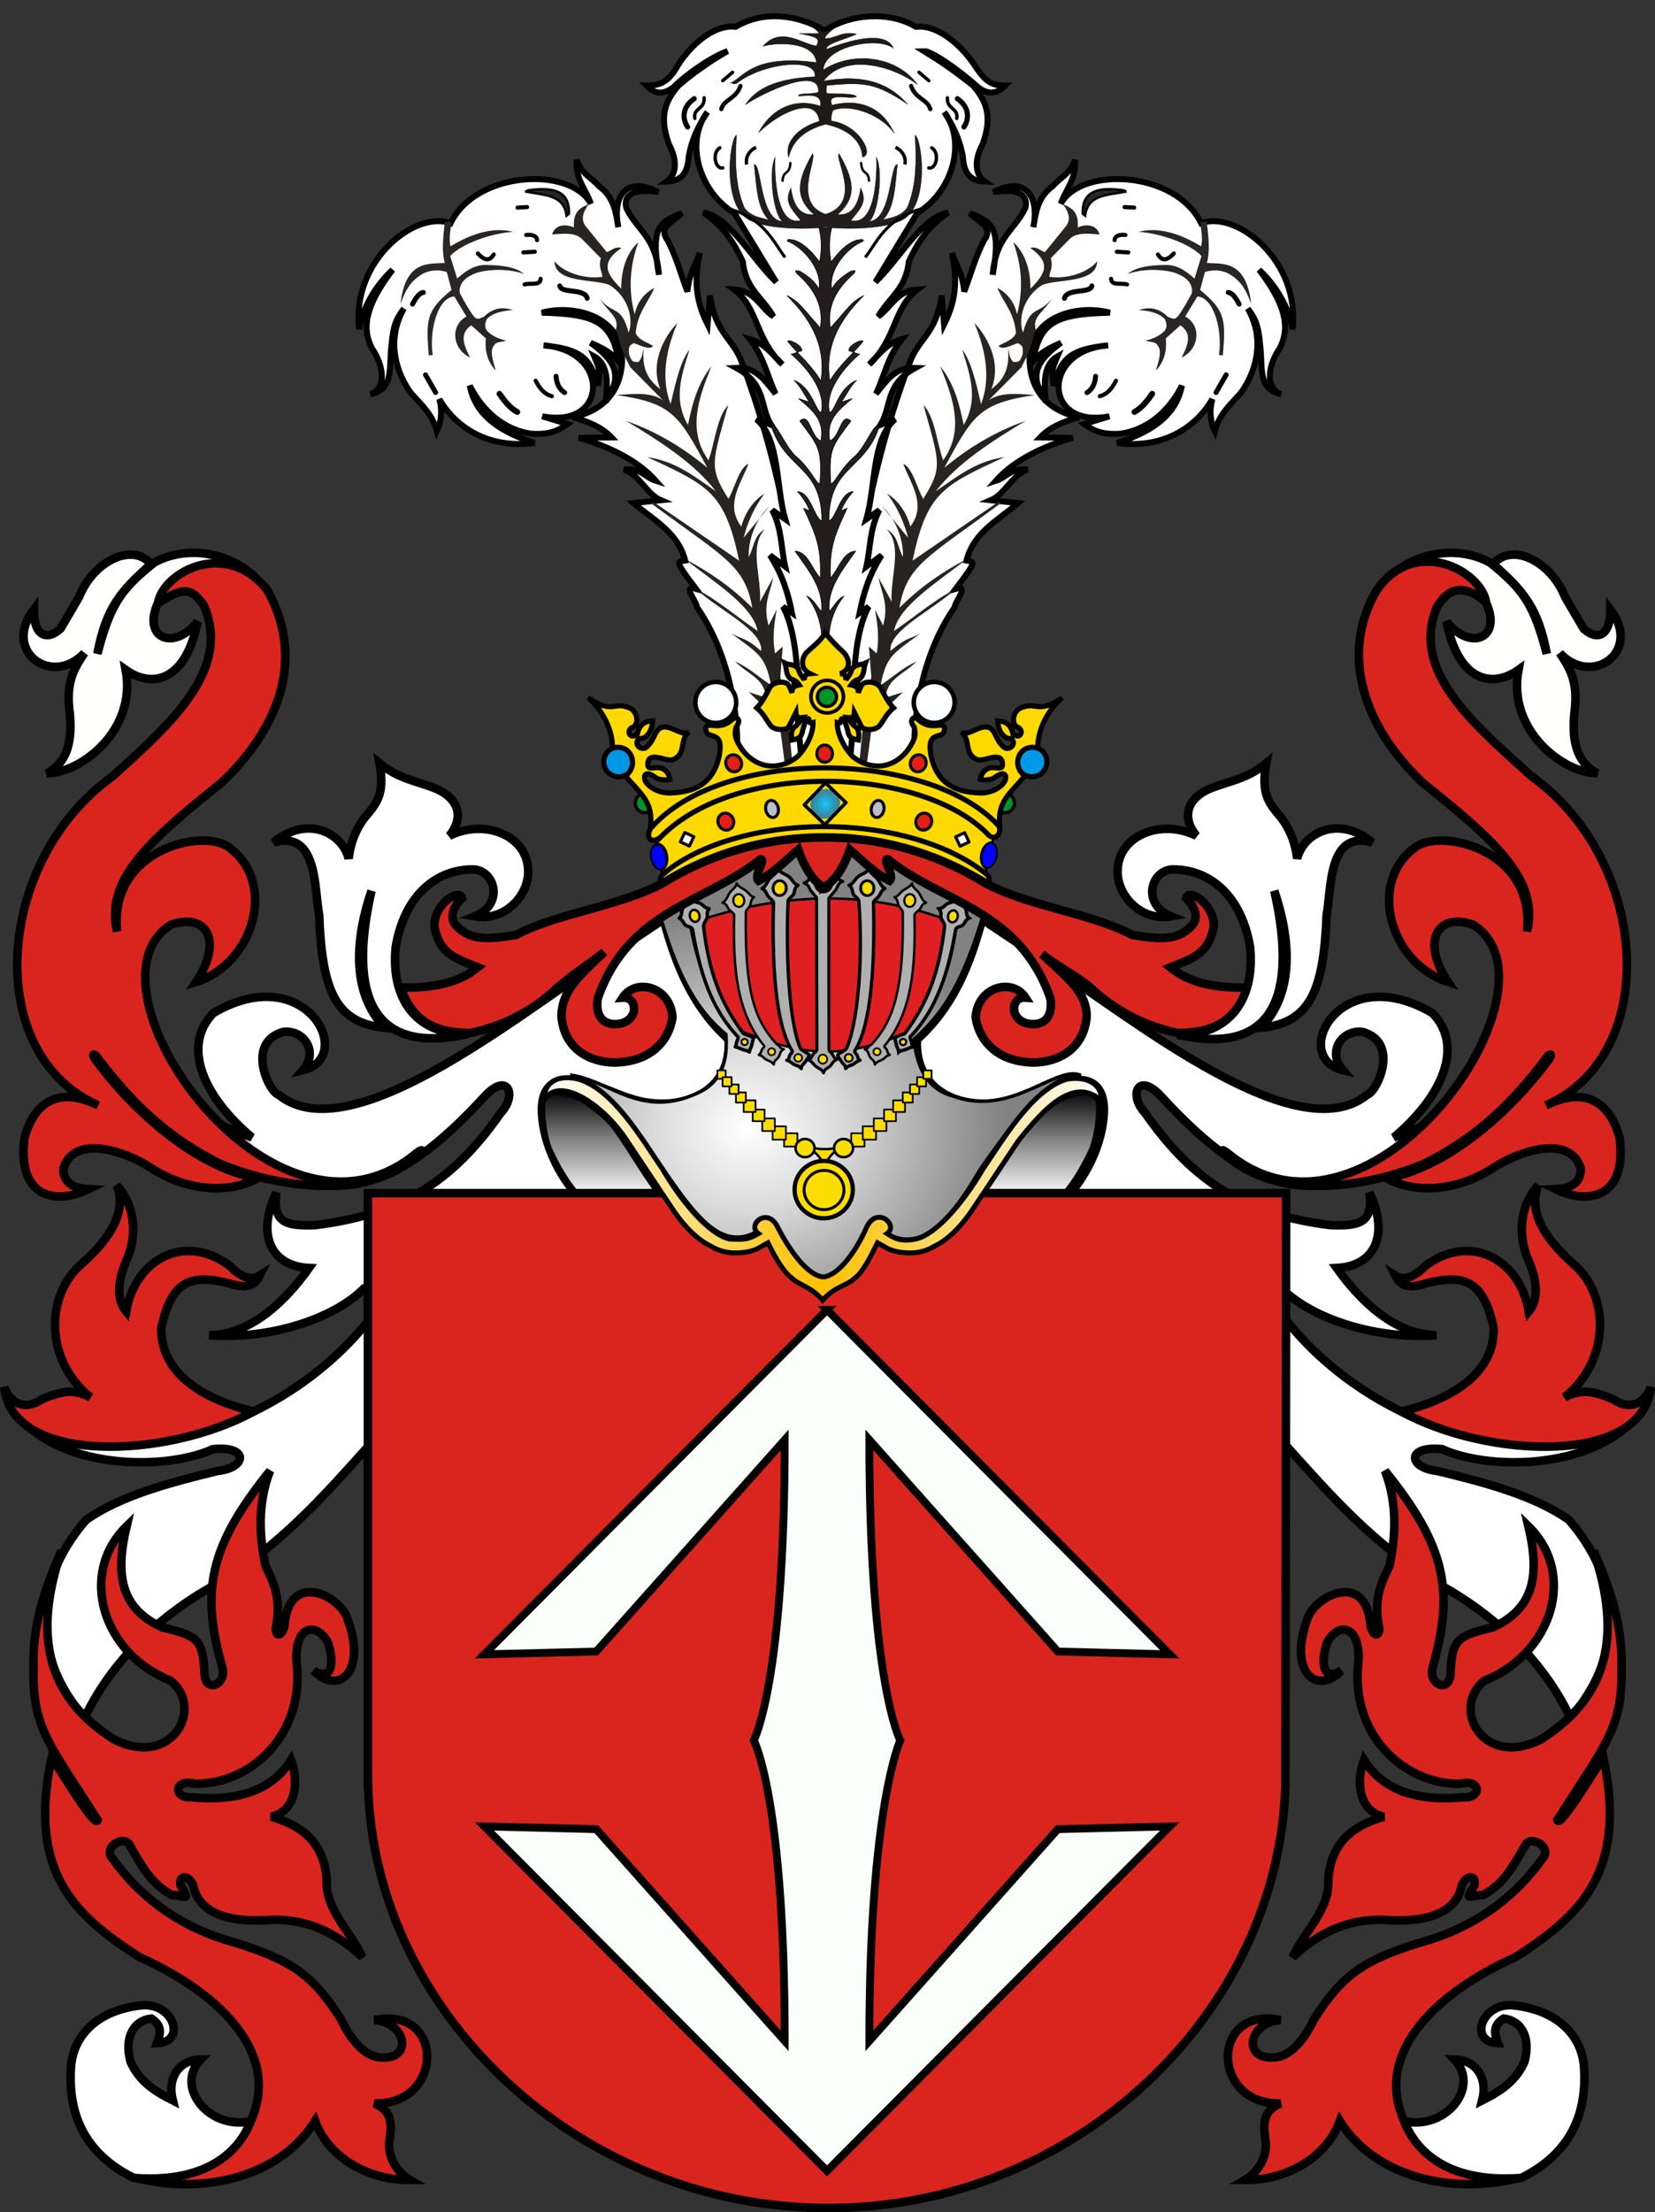 <?xml version="1.0" encoding="UTF-8" standalone="no"?>
<!-- Created with Inkscape (http://www.inkscape.org/) -->

<svg
   xmlns:svg="http://www.w3.org/2000/svg"
   xmlns="http://www.w3.org/2000/svg"
   xmlns:xlink="http://www.w3.org/1999/xlink"
   version="1.0"
   width="749.303"
   height="1001.195"
   id="svg2490">
  <rect width="100%" height="100%" fill="#333333" stroke="none"/>
  <defs
     id="defs2492">
    <linearGradient
       id="linearGradient2210">
      <stop
         id="stop2212"
         style="stop-color:#15caff;stop-opacity:1"
         offset="0" />
      <stop
         id="stop2249"
         style="stop-color:#0065bf;stop-opacity:0.749"
         offset="1" />
      <stop
         id="stop2251"
         style="stop-color:#0052ff;stop-opacity:0.624"
         offset="1" />
      <stop
         id="stop2259"
         style="stop-color:#0374f2;stop-opacity:0.592"
         offset="1" />
      <stop
         id="stop2253"
         style="stop-color:#07daff;stop-opacity:0.561"
         offset="1" />
      <stop
         id="stop2255"
         style="stop-color:#0b8cd9;stop-opacity:0.529"
         offset="1" />
      <stop
         id="stop2257"
         style="stop-color:#0d86d3;stop-opacity:0.514"
         offset="1" />
      <stop
         id="stop2218"
         style="stop-color:#0f81cd;stop-opacity:0.498"
         offset="1" />
      <stop
         id="stop2214"
         style="stop-color:#0f76b1;stop-opacity:0"
         offset="1" />
    </linearGradient>
    <linearGradient
       id="linearGradient2291">
      <stop
         id="stop2301"
         style="stop-color:#ffffff;stop-opacity:1"
         offset="0" />
      <stop
         id="stop2305"
         style="stop-color:#ffc000;stop-opacity:1"
         offset="0.5" />
      <stop
         id="stop2295"
         style="stop-color:#ffffff;stop-opacity:1"
         offset="1" />
    </linearGradient>
    <linearGradient
       id="linearGradient2461">
      <stop
         id="stop2463"
         style="stop-color:#ffffff;stop-opacity:1"
         offset="0" />
      <stop
         id="stop2471"
         style="stop-color:#7f7f7f;stop-opacity:1"
         offset="0.55" />
      <stop
         id="stop2465"
         style="stop-color:#000000;stop-opacity:1"
         offset="1" />
    </linearGradient>
    <linearGradient
       id="linearGradient2495">
      <stop
         id="stop2497"
         style="stop-color:#ffffff;stop-opacity:1"
         offset="0" />
      <stop
         id="stop2527"
         style="stop-color:#dcdcdc;stop-opacity:1"
         offset="0.35" />
      <stop
         id="stop2499"
         style="stop-color:#828282;stop-opacity:1"
         offset="1" />
    </linearGradient>
    <radialGradient
       cx="523.803"
       cy="6.729"
       r="4.532"
       fx="523.803"
       fy="6.729"
       id="radialGradient4071"
       xlink:href="#linearGradient2210"
       gradientUnits="userSpaceOnUse"
       gradientTransform="matrix(1.423,0,0,1.525,-223.941,-6.895)" />
    <linearGradient
       x1="256.572"
       y1="525.924"
       x2="489.245"
       y2="525.924"
       id="linearGradient4112"
       xlink:href="#linearGradient2291"
       gradientUnits="userSpaceOnUse"
       gradientTransform="matrix(1.091,0,0,1.091,-34.379,-35.422)"
       spreadMethod="reflect" />
    <radialGradient
       cx="341.704"
       cy="506.09"
       r="106.828"
       fx="341.704"
       fy="506.09"
       id="radialGradient4115"
       xlink:href="#linearGradient2495"
       gradientUnits="userSpaceOnUse"
       gradientTransform="matrix(1.091,0,0,0.936,-34.379,37.164)" />
    <linearGradient
       x1="249.645"
       y1="581.606"
       x2="294.614"
       y2="581.606"
       id="linearGradient4133"
       xlink:href="#linearGradient2461"
       gradientUnits="userSpaceOnUse"
       gradientTransform="matrix(0,-1.091,-1.091,0,1105.415,814.497)" />
    <linearGradient
       x1="249.645"
       y1="581.606"
       x2="294.614"
       y2="581.606"
       id="linearGradient4136"
       xlink:href="#linearGradient2461"
       gradientUnits="userSpaceOnUse"
       gradientTransform="matrix(0,-1.091,1.091,0,-362.345,814.497)" />
  </defs>
  <g
     transform="matrix(0.36,0,0,0.382,240.22,501.522)"
     id="g6869"
     style="stroke:#000000;stroke-width:3.432;stroke-miterlimit:4;stroke-opacity:1;stroke-dasharray:none" />
  <g
     transform="translate(0,6)"
     id="g5917">
    <g
       id="g5898">
      <use
         transform="matrix(-1,0,0,1,747.792,0)"
         id="use5896"
         style="fill:#ffffff;fill-opacity:1"
         x="0"
         y="0"
         width="749.303"
         height="1001.195"
         xlink:href="#g2995" />
      <g
         transform="matrix(1.089,-0.06,0.06,1.089,-51.865,-22.489)"
         id="g2995">
        <path
           d="m 335.193,343.619 c 5.155,14.362 33.817,16.123 34.125,-10.954 -6.717,-55.122 -6.405,-92.796 -23.3,-147.434 -3.227,-10.827 -10.33,-12.446 -11.861,-28.847 -0.543,3.985 -1.087,7.969 -1.63,11.954 -5.148,-11.9 -3.995,-20.407 -1.63,-29.884 -1.992,5.252 -4.712,7.597 -5.977,15.757 -2.354,-7.245 -3.74,-14.489 -7.064,-21.734 -3.885,-5.803 3.135,-7.487 6.52,-10.867 -10.408,3.242 -13.061,6.485 -10.867,24.994 -0.35,-15.719 -7.969,-18.836 -11.954,-28.254 -1.288,-5.627 3.482,-8.347 13.584,-5.977 -12.096,-7.346 -19.346,-0.395 -17.387,13.584 -0.658,-6.038 -1.074,-12.561 -7.064,-17.387 -2.898,-3.803 -6.765,-5.184 -8.694,-11.41 -1.036,8.097 3.26,12.316 4.89,18.474 -7.324,-15.877 -46.641,-16.535 -58.589,4.85 -14.407,-6.237 -42.05,13.308 -40.3,41.878 1.921,-9.181 8.204,-18.119 15.214,-23.907 -10.954,12.867 -14.637,22.583 -10.324,32.057 4.546,7.551 5.214,16.798 -1.63,19.017 10.226,-1.612 8.094,-11.464 9.839,-20.104 1.084,-8.283 2.895,-10.992 5.918,-14.67 -8.604,13.469 -4.122,27.422 1.087,35.318 4.714,5.676 8.459,9.655 9.78,16.3 2.117,-3.862 2.78,-8.451 1.747,-13.283 5.954,11.79 18.936,21.884 38.46,20.346 -12.872,-4.939 -23.805,-12.058 -25.53,-25.236 4.997,11.545 13.872,19.213 24.201,21.308 7.252,0.974 11.354,-0.475 15.456,-3.135 -3.441,-1.268 -6.882,-2.536 -10.324,-3.803 27.381,6.941 29.802,-25.861 2.173,-29.341 14.456,2.332 19.219,5.633 21.558,17.9 1.51,-5.918 1.082,-6.99 -0.801,-12.181 6.239,3.921 4.724,13.173 3.694,19.275 1.992,-4.709 4.712,-6.025 4.523,-11.704 -0.23,-4.107 -3.367,-8.456 -9.413,-13.29 6.648,3.316 8.691,5.178 11.219,8.495 -1.778,-16.326 -7.918,-20.293 -30.779,-22.078 13.591,-2.872 32.999,3.222 32.292,20.948 -1.184,15.846 -12.061,21.757 -21.969,23.063 5.737,1.867 11.716,4.462 15.757,9.237 -4.528,-0.181 -9.056,-0.362 -13.584,-0.543 10.808,3.612 23.555,10.132 30.971,19.56 -4.709,-1.811 -5.541,-5.561 -12.915,-5.433 6.706,3.074 8.808,10.752 14.545,13.584 -3.803,0.181 -7.607,0.362 -11.41,0.543 7.671,7.362 17.765,13.028 20.104,24.994 -3.579,0.35 -4.25,-0.028 3.803,11.954 -5.816,-2.069 0,5.071 0,7.607 13.558,21.991 14.272,48.345 13.532,58.462 z"
           id="path2965"
           style="fill:#ffffff;fill-opacity:1;fill-rule:evenodd;stroke:#000000;stroke-width:2.48;stroke-linecap:butt;stroke-linejoin:miter;stroke-miterlimit:4;stroke-opacity:1;stroke-dasharray:none" />
        <path
           d="m 226.003,119.725 c -1.126,6.294 -2.054,12.191 -0.994,17.094 -6.427,0.133 -16.233,-2.319 -19.281,15.902 2.849,-6.626 5.301,-9.674 10.336,-12.125 3.578,-1.391 6.758,-0.994 9.541,0 0.53,2.518 1.06,5.036 1.59,7.553 -11.197,8.15 -11.264,11.926 -10.932,26.834 0.47,-0.925 1.694,0.446 1.608,-0.587 -0.867,-10.472 3.632,-23.527 10.318,-23.464 1.524,2.849 3.048,5.698 4.572,8.547 -7.222,3.512 -6.493,13.384 0.596,17.094 -3.313,-7.023 -3.048,-10.667 1.193,-13.318 1.921,1.921 3.843,3.843 5.764,5.764 -0.861,5.102 0.265,10.005 3.379,13.516 -1.06,-4.439 -2.12,-8.282 -0.199,-10.336 0.928,-1.789 3.445,-1.193 5.168,-1.789 -2.385,-0.729 -5.367,-1.855 -7.752,-4.572 -0.729,-1.193 -0.861,-2.584 0.199,-4.771 2.12,-2.054 5.632,-3.114 11.131,-3.18 -3.843,-1.391 -7.885,-1.789 -12.324,2.186 -1.391,0.199 -2.584,1.59 -4.174,-0.596 -1.988,-2.915 -3.578,-6.427 -5.168,-9.74 -0.53,-4.307 3.313,-7.222 8.547,-8.348 5.566,-1.06 12.92,-0.53 18.486,1.789 -3.379,-3.18 -9.342,-4.174 -15.504,-4.572 -5.102,-0.464 -9.21,2.452 -12.324,4.969 -0.795,-3.18 -1.59,-6.361 -2.385,-9.541 5.102,-4.837 17.558,-8.481 26.635,-8.547 -8.15,-2.65 -17.492,-0.133 -26.238,4.572 -0.729,-3.379 0.53,-6.758 0.795,-10.137 -0.861,-0.066 -1.723,-0.133 -2.584,-0.199 z"
           id="path2967"
           style="fill:#2a2625;fill-opacity:1;fill-rule:evenodd;stroke:none" />
        <path
           d="m 215.469,148.547 c -1.988,0.133 -3.578,2.65 -4.771,4.572"
           id="path2969"
           style="fill:none;stroke:#000000;stroke-width:2.062;stroke-linecap:round;stroke-linejoin:miter;stroke-miterlimit:4;stroke-opacity:1;stroke-dasharray:none" />
        <path
           d="m 238.924,133.639 c 2.982,3.644 4.969,3.114 6.559,0.795"
           id="path2971"
           style="fill:none;stroke:#000000;stroke-width:1.708;stroke-linecap:round;stroke-linejoin:miter;stroke-miterlimit:4;stroke-opacity:1;stroke-dasharray:none" />
        <path
           d="m 214.475,182.736 3.777,7.553"
           id="path2973"
           style="fill:none;stroke:#000000;stroke-width:2.062;stroke-linecap:round;stroke-linejoin:miter;stroke-miterlimit:4;stroke-opacity:1;stroke-dasharray:none" />
        <path
           d="m 244.688,192.277 c 2.12,3.445 4.24,6.294 6.957,7.951"
           id="path2975"
           style="fill:none;stroke:#000000;stroke-width:2.417;stroke-linecap:round;stroke-linejoin:miter;stroke-miterlimit:4;stroke-opacity:1;stroke-dasharray:none" />
        <path
           d="m 259.993,187.705 c 1.723,3.843 3.644,5.897 6.361,6.758"
           id="path2977"
           style="fill:none;stroke:#000000;stroke-width:1.708;stroke-linecap:round;stroke-linejoin:miter;stroke-miterlimit:4;stroke-opacity:1;stroke-dasharray:none" />
        <path
           d="m 268.541,186.314 c 0.066,3.512 1.325,5.632 3.18,6.957"
           id="path2979"
           style="fill:none;stroke:#000000;stroke-width:2.062;stroke-linecap:round;stroke-linejoin:miter;stroke-miterlimit:4;stroke-opacity:1;stroke-dasharray:none" />
        <path
           d="m 256.416,115.551 3.975,0"
           id="path2981"
           style="fill:none;stroke:#000000;stroke-width:1.708;stroke-linecap:round;stroke-linejoin:miter;stroke-miterlimit:4;stroke-opacity:1;stroke-dasharray:none" />
        <path
           d="m 259.397,127.08 c 3.247,-0.199 4.505,1.193 4.373,2.385"
           id="path2983"
           style="fill:none;stroke:#000000;stroke-width:1.708;stroke-linecap:round;stroke-linejoin:miter;stroke-miterlimit:4;stroke-opacity:1;stroke-dasharray:none" />
        <path
           d="m 257.807,134.236 4.771,0"
           id="path2985"
           style="fill:none;stroke:#000000;stroke-width:1.708;stroke-linecap:round;stroke-linejoin:miter;stroke-miterlimit:4;stroke-opacity:1;stroke-dasharray:none" />
        <path
           d="m 257.608,147.553 c 2.253,-0.663 6.493,1.06 6.758,-1.988"
           id="path2987"
           style="fill:none;stroke:#000000;stroke-width:1.708;stroke-linecap:round;stroke-linejoin:miter;stroke-miterlimit:4;stroke-opacity:1;stroke-dasharray:none" />
        <path
           d="m 320.022,167.033 c -4.784,4.311 -12.61,15.119 -8.547,27.033 -4.2,-3.691 -7.431,-8.073 -5.963,-17.293 -0.861,2.385 -0.617,3.526 -2.446,5.497 -2.353,-0.142 -2.771,-0.007 -3.742,-3.328 -0.095,-2.961 -0.051,-3.572 2.204,-4.598 2.982,1.193 6.101,3.353 7.977,1.643 -2.325,-1.694 -5.894,-2.697 -6.974,-5.773 1.256,-8.584 5.831,-12.191 8.746,-18.287 -4.298,1.991 -7.489,5.641 -8.746,10.535 -1.843,-8.833 -1.474,-18.91 3.18,-29.816 -4.928,3.944 -7.783,10.792 -8.15,18.883 -5.751,-6.461 -8.323,-11.125 0.994,-16.896 -2.745,-0.919 -4.108,0.928 -6.162,1.391 -2.65,-3.644 -5.301,-7.288 -7.951,-10.932 -1.958,-2.699 -1.566,-5.537 1.59,-9.342 -2.457,1.058 -6.85,1.839 -6.681,9.256 -3.396,-1.572 -7.622,-1.762 -9.221,2.472 6.043,-0.245 9.875,-0.074 12.324,2.584 2.452,2.783 4.903,5.566 7.355,8.348 -1.316,3.828 0.133,5.168 0.199,7.752 -7.737,0.662 -16.166,-2.824 -19.48,-7.553 -0.303,9.096 15.014,8.101 22.037,10.976 7.97,5.476 9.442,15.1 7.044,20.3 -2.394,-11.859 -6.309,-7.597 -11.192,-14.778 3.37,6.236 7.846,7.911 5.963,13.318 1.723,5.301 0.404,5.486 5.168,15.902 4.24,4.771 8.481,9.541 12.721,14.312 -5.117,-3.825 -12.307,-3.226 -19.082,-3.18 23.052,4.651 25.367,9.855 35.978,32.201 -9.484,-8.748 -19.935,-15.976 -32.599,-21.269 12.966,8.882 27.038,18.731 35.58,31.207 -8.38,-6.478 -15.931,-13.372 -27.629,-15.703 25.173,13.341 31.269,16.591 35.706,45 -11.632,-8.947 -23.263,-17.895 -34.895,-26.842 1.652,1.438 -1.446,0.101 0.171,1.442 28.729,23.834 36.992,27.415 39.086,45.196 -8.671,-9.482 -16.236,-15.231 -26.842,-21.809 10.06,9.269 27.169,20.75 28.52,31.54 -8.164,-6.263 -16.191,-13.909 -24.493,-18.789 8.5,9.059 26.953,18.671 25.5,27.178 -6.238,-6.14 -8.053,-5.368 -12.079,-8.053 11.365,9.429 13.607,10.149 15.434,22.48 -4.809,-3.579 -8.513,-7.573 -14.428,-10.737 5.27,5.948 11.785,7.61 12.079,15.77 -2.349,-0.895 -4.697,-1.789 -7.046,-2.684 1.566,1.678 3.132,3.355 4.697,5.033 2.461,3.243 4.921,6.487 7.382,9.73 0.447,5.816 0.895,11.632 1.342,17.447 1.007,-0.447 2.013,-0.895 3.02,-1.342 -0.224,-5.368 -0.447,-10.737 -0.671,-16.105 -0.783,-6.822 -1.566,-13.645 -2.349,-20.467 0.559,-4.138 1.118,-8.276 1.678,-12.414 -1.118,0.895 -2.237,1.789 -3.355,2.684 -0.685,-5.487 -0.126,-10.42 1.678,-18.118 -1.23,2.125 -2.461,4.25 -3.691,6.375 -2.035,-8.672 1.322,-13.336 3.02,-19.796 -2.013,3.243 -4.026,6.487 -6.039,9.73 1.23,-9.954 -3.484,-23.364 3.691,-29.862 -4.949,2.308 -4.921,7.382 -7.382,11.072 0.202,-7.099 3.722,-15.442 9.73,-20.467 -3.803,4.138 -7.605,8.276 -11.408,12.414 1.999,-6.204 5.243,-12.685 9.73,-17.783 -3.329,1.597 -8.178,6.097 -10.401,13.086 -6.564,-9.58 1.249,-18.33 4.362,-25.836 -3.987,1.518 -6.039,9.395 -9.059,14.092 -7.623,-13.803 -5.846,-15.441 2.013,-38.921 -5.067,5.005 -6.263,14.987 -9.395,22.48 -8.143,-12.835 -2.878,-25.671 3.355,-38.921 -6.041,6.697 -8.902,15.329 -11.072,23.822 -5.3,-10.401 -2.167,-19.42 2.349,-31.204 -3.849,4.479 -6.178,12.137 -9.059,22.145 -3.296,-10.175 -1.2,-21.594 4.627,-33.427 z"
           id="path2989"
           style="fill:#282421;fill-opacity:1;fill-rule:evenodd;stroke:none" />
        <path
           d="m 272.159,148.957 c 0.354,3.287 10.265,1.416 11.075,5.765"
           id="path2991"
           style="fill:none;stroke:#000000;stroke-width:2.062;stroke-linecap:round;stroke-linejoin:miter;stroke-miterlimit:4;stroke-opacity:1;stroke-dasharray:none" />
        <path
           d="m 260.023,109.058 c 8.546,2.124 15.878,2.276 16.536,10.923 0.354,-0.253 0.708,-0.506 1.062,-0.759 0.657,-8.394 -4.298,-11.631 -16.232,-10.619 -0.455,0.152 -0.91,0.303 -1.365,0.455 z"
           id="path2993"
           style="fill:#2a2625;fill-opacity:1;fill-rule:evenodd;stroke:#000000;stroke-width:1px;stroke-linecap:butt;stroke-linejoin:miter;stroke-opacity:1" />
      </g>
    </g>
    <g
       transform="matrix(1.091,0,0,1.091,-33.145,-37.617)"
       id="g2602">
      <path
         d="m 372.656,41.711 c -10.804,-6.48 -25.012,-8.705 -37.034,-1.6 -7.729,-1.015 -17.019,5.563 -23.597,15.419 -3.903,7.182 -7.397,9.017 -13.408,8.939 3.513,3.591 7.026,3.903 11.242,0.703 4.179,-4.411 15.477,-12.626 22.484,-14.989 -7.767,4.372 -15.339,9.915 -20.376,14.287 -5.777,6.714 -8.041,12.96 -3.982,24.358 3.669,6.792 3.123,12.647 -0.937,15.458 5.387,-0.156 8.666,-2.654 9.134,-10.305 1.405,-7.807 4.216,-13.038 7.729,-18.503 -9.603,12.803 -3.045,33.336 11.242,41.923 5.777,9.524 11.554,19.049 17.331,28.574 -10.071,-9.603 -19.439,-27.168 -30.213,-28.808 8.275,5.621 12.569,12.179 16.395,20.376 0.937,11.086 8.432,15.146 12.647,22.718 -5.465,-3.747 -7.651,-10.774 -16.395,-11.242 10.227,7.573 8.744,20.532 20.142,31.15 -4.528,-4.684 -7.651,-8.9 -13.584,-10.539 6.168,7.807 7.182,15.146 10.774,22.718 -5.231,-6.636 -8.588,-11.164 -16.395,-10.774 12.803,6.948 9.681,15.77 14.521,23.655 -2.03,-0.781 -4.06,-1.561 -6.089,-2.342 9.837,8.432 7.963,27.637 11.945,41.455 -1.796,-1.249 -3.591,-2.498 -5.387,-3.747 4.138,8.041 3.591,15.614 5.387,23.421 -2.108,-1.561 -4.216,-3.123 -6.324,-4.684 5.153,7.963 7.495,15.692 9.134,23.889 -1.249,-0.859 -2.498,-1.718 -3.747,-2.576 4.138,7.495 5.699,19.908 6.089,30.213 -0.557,-0.65 -1.113,-1.3 -1.67,-1.949 1.372,14.712 2.744,29.425 4.116,44.137 l 9.241,0 9.241,0 c 1.372,-14.712 2.744,-29.425 4.116,-44.137 -0.557,0.65 -1.113,1.3 -1.67,1.949 0.39,-10.305 1.952,-22.718 6.089,-30.213 -1.249,0.859 -2.498,1.718 -3.747,2.576 1.639,-8.197 3.982,-15.926 9.134,-23.889 -2.108,1.561 -4.216,3.123 -6.324,4.684 1.796,-7.807 1.249,-15.38 5.387,-23.421 -1.796,1.249 -3.591,2.498 -5.387,3.747 3.982,-13.818 2.108,-33.023 11.945,-41.455 -2.03,0.781 -4.06,1.561 -6.089,2.342 4.84,-7.885 1.718,-16.707 14.521,-23.655 -7.807,-0.39 -11.164,4.138 -16.395,10.774 3.591,-7.573 4.606,-14.911 10.774,-22.718 -5.933,1.639 -9.056,5.855 -13.584,10.539 11.398,-10.617 9.915,-23.577 20.142,-31.15 -8.744,0.468 -10.93,7.495 -16.395,11.242 4.216,-7.573 11.71,-11.632 12.647,-22.718 3.825,-8.197 8.119,-14.755 16.395,-20.376 -10.774,1.639 -20.142,19.205 -30.213,28.808 5.777,-9.524 11.554,-19.049 17.331,-28.574 14.287,-8.588 20.845,-29.12 11.242,-41.923 3.513,5.465 6.324,10.696 7.729,18.503 0.468,7.651 3.747,10.149 9.134,10.305 -4.06,-2.811 -4.606,-8.666 -0.937,-15.458 4.06,-11.398 1.796,-17.644 -3.982,-24.358 -9.361,-7.331 -13.242,-9.867 -20.376,-14.287 2.7,-0.141 13.106,6.568 22.484,14.989 4.216,3.201 7.729,2.889 11.242,-0.703 -6.011,0.078 -8.53,-1.952 -13.116,-9.037 -6.578,-9.465 -16.16,-16.336 -23.889,-15.321 -12.023,-7.104 -28.418,-4.879 -37.864,1.6 z"
         id="path1528"
         style="fill:#ffffff;fill-opacity:1;fill-rule:evenodd;stroke:#000000;stroke-width:2.48;stroke-linecap:butt;stroke-linejoin:miter;stroke-miterlimit:4;stroke-opacity:1;stroke-dasharray:none" />
      <path
         d="m 318.463,69.912 c -5.285,3.645 -4.829,8.656 -2.734,11.754"
         id="path2408"
         style="fill:none;stroke:#000000;stroke-width:2.126;stroke-linecap:round;stroke-linejoin:miter;stroke-miterlimit:4;stroke-opacity:1;stroke-dasharray:none" />
      <path
         d="m 322.587,69.549 c 0.339,4.882 -4.61,4.068 -3.865,8.543"
         id="path2412"
         style="fill:none;stroke:#000000;stroke-width:1.417;stroke-linecap:round;stroke-linejoin:miter;stroke-miterlimit:4;stroke-opacity:1;stroke-dasharray:none" />
      <path
         d="m 334.384,58.972 c -1.356,1.153 -2.712,2.305 -4.068,3.458"
         id="path2414"
         style="fill:none;stroke:#000000;stroke-width:1.417;stroke-linecap:round;stroke-linejoin:miter;stroke-miterlimit:4;stroke-opacity:1;stroke-dasharray:none" />
      <path
         d="m 337.639,64.667 c -1.831,5.424 -6.712,5.356 -7.932,9.56"
         id="path2416"
         style="fill:none;stroke:#000000;stroke-width:1.772;stroke-linecap:round;stroke-linejoin:miter;stroke-miterlimit:4;stroke-opacity:1;stroke-dasharray:none" />
      <path
         d="m 329.096,90.295 c -3.458,2.17 -1.831,9.017 1.22,8.339"
         id="path2418"
         style="fill:none;stroke:#000000;stroke-width:1.417;stroke-linecap:round;stroke-linejoin:miter;stroke-miterlimit:4;stroke-opacity:1;stroke-dasharray:none" />
      <path
         d="m 344.147,90.092 c -2.915,1.356 -4.61,4.339 -3.865,7.119"
         id="path2420"
         style="fill:none;stroke:#000000;stroke-width:1.417;stroke-linecap:butt;stroke-linejoin:miter;stroke-miterlimit:4;stroke-opacity:1;stroke-dasharray:none" />
      <path
         d="m 358.385,96.601 c -0.271,5.085 -2.983,2.848 -3.254,7.322"
         id="path2424"
         style="fill:none;stroke:#000000;stroke-width:1px;stroke-linecap:round;stroke-linejoin:miter;stroke-opacity:1" />
      <path
         d="m 365.301,38.429 c 1.22,1.356 4.872,3.3 4.882,4.475 -2.712,0 -5.424,0 -8.136,0 7.64,1.332 8.802,2.24 7.119,5.085 -5.574,-0.477 -14.659,-8.461 -22.17,0.203 4.847,-1.577 21.319,-2.306 22.17,6.712 -27.62,-3.691 -30.539,7.088 -36.001,8.543 1.828,-0.567 0.419,0.925 2.941,0.127 10.407,-8.39 33.56,-11.117 32.45,-2.771 -18.043,0.837 -24.764,5.792 -28.882,11.594 7.901,-5.211 31.119,-16.174 30.301,-5.22 -2.509,1.085 -8.771,0.293 -8.131,1.559 -0.468,0.758 10.204,-2.601 8.949,4.271 -10.797,-3.793 -20.565,1.375 -25.672,11.083 8.785,-8.696 24.048,-15.636 25.265,-4.777 -6.858,1.733 -14.926,7.644 -12.702,15.008 1.606,-7.805 7.934,-11.795 15.292,-13.787 10.189,2.121 15.05,7.572 15.31,13.628 5.045,-0.779 -1.171,-13.425 -13.017,-15.051 0.201,-1.758 -0.053,-2.257 0.816,-4.38 7.721,-3.055 20.818,2.441 25.422,9.668 C 397.413,74.956 388.665,69.303 375.674,72.6 c -2.543,-5.512 6.78,-2.305 10.17,-3.458 -0.355,-1.445 -7.899,-1.228 -12.175,-1.403 -0.742,-0.522 -0.277,-2.27 -0.232,-3.275 15.681,-1.579 20.405,-1.04 33.604,7.734 -6.996,-7.824 -16.777,-12.803 -34.913,-9.608 9.125,-12.164 29.753,-5.802 38.938,1.467 -7.871,-11.297 -26.156,-14.421 -39.052,-6.102 0.432,-9.582 22.66,-14.139 29.086,-8.949 -2.561,-6.706 -15.233,-4.572 -27.662,0.407 -0.768,-2.344 8.271,-4.204 12.407,-6.305 -6.53,-1.235 -8.277,1.768 -13.051,1.865 -0.227,-1.663 4.693,-4.78 6.949,-6.746 -8.068,5.085 -6.577,5.085 -14.441,0.203 z"
         id="path2427"
         style="fill:#1e1a17;fill-opacity:1;fill-rule:evenodd;stroke:#000000;stroke-width:0.125;stroke-linecap:butt;stroke-linejoin:round;stroke-miterlimit:4;stroke-opacity:1;stroke-dasharray:none" />
      <path
         d="m 427.671,69.912 c 5.285,3.645 4.829,8.656 2.734,11.754"
         id="path2441"
         style="fill:none;stroke:#000000;stroke-width:2.126;stroke-linecap:round;stroke-linejoin:miter;stroke-miterlimit:4;stroke-opacity:1;stroke-dasharray:none" />
      <path
         d="m 423.546,69.549 c -0.339,4.882 4.61,4.068 3.865,8.543"
         id="path2444"
         style="fill:none;stroke:#000000;stroke-width:1.417;stroke-linecap:round;stroke-linejoin:miter;stroke-miterlimit:4;stroke-opacity:1;stroke-dasharray:none" />
      <path
         d="m 411.749,58.972 c 1.356,1.153 2.712,2.305 4.068,3.458"
         id="path2446"
         style="fill:none;stroke:#000000;stroke-width:1.417;stroke-linecap:round;stroke-linejoin:miter;stroke-miterlimit:4;stroke-opacity:1;stroke-dasharray:none" />
      <path
         d="m 408.495,64.667 c 1.831,5.424 6.712,5.356 7.932,9.56"
         id="path2448"
         style="fill:none;stroke:#000000;stroke-width:1.772;stroke-linecap:round;stroke-linejoin:miter;stroke-miterlimit:4;stroke-opacity:1;stroke-dasharray:none" />
      <path
         d="m 417.038,90.295 c 3.458,2.17 1.831,9.017 -1.22,8.339"
         id="path2450"
         style="fill:none;stroke:#000000;stroke-width:1.417;stroke-linecap:round;stroke-linejoin:miter;stroke-miterlimit:4;stroke-opacity:1;stroke-dasharray:none" />
      <path
         d="m 401.986,90.092 c 2.915,1.356 4.61,4.339 3.865,7.119"
         id="path2452"
         style="fill:none;stroke:#000000;stroke-width:1.417;stroke-linecap:butt;stroke-linejoin:miter;stroke-miterlimit:4;stroke-opacity:1;stroke-dasharray:none" />
      <path
         d="m 373.018,123.183 c -9.569,1.256 -24.008,0.401 -29.888,-2.175 -13.695,-4.136 -10.102,-34.51 -7.119,-36.001 -0.542,10.848 -0.678,20.679 3.254,30.103 2.509,3.415 5.627,3.967 10.17,5.085 -5.017,-4.678 -5.153,-14.848 -6.102,-22.984 3.119,-0.678 2.373,23.255 11.797,23.594 -3.661,-2.17 -6.102,-20.611 -3.051,-26.645 -0.203,2.373 -0.814,29.154 10.577,26.238 -4.339,-5.221 -6.848,-7.797 -4.068,-13.424 1.017,6.78 3.458,11.526 9.56,10.983 -8.814,-7.661 -6.237,-15.119 -0.61,-25.221 2.17,2.034 -8.479,20.45 5.461,25.098 15.556,-4.783 3.427,-23.064 5.596,-25.098 5.627,10.102 8.204,17.56 -0.61,25.221 6.102,0.542 8.543,-4.204 9.56,-10.983 2.78,5.627 0.271,8.204 -4.068,13.424 11.39,2.915 10.78,-23.865 10.577,-26.238 3.051,6.034 0.61,24.475 -3.051,26.645 9.424,-0.339 8.678,-24.272 11.797,-23.594 -0.949,8.136 -1.085,18.306 -6.102,22.984 4.543,-1.118 7.661,-1.67 10.17,-5.085 3.932,-9.424 3.797,-19.255 3.254,-30.103 2.983,1.492 6.576,31.866 -7.119,36.001 -5.88,2.576 -20.6,3.431 -29.985,2.175 z"
         id="path2422"
         style="fill:#231d1d;fill-opacity:1;fill-rule:evenodd;stroke:#000000;stroke-width:0.125;stroke-linecap:round;stroke-linejoin:miter;stroke-miterlimit:4;stroke-opacity:1;stroke-dasharray:none" />
      <path
         d="m 387.748,96.601 c 0.271,5.085 2.983,2.848 3.254,7.322"
         id="path2456"
         style="fill:none;stroke:#000000;stroke-width:1px;stroke-linecap:round;stroke-linejoin:miter;stroke-opacity:1" />
      <path
         d="m 372.617,123.485 c -0.421,0 -1.394,0 -2.366,0 1.246,4.731 1.103,9.695 0.265,14.194 -3.35,-4.441 -6.469,-7.723 -10.745,-9.153 -0.84,0 -2.933,-0.668 -2.604,0.501 6.243,2.36 14.54,11.497 13.084,19.928 -1.638,-3.205 -4.306,-5.278 -8.028,-7.557 -0.708,0.133 -2.501,-0.821 -1.287,0.899 5.302,4.717 11.724,11.97 9.846,22.709 -8.191,-9.243 -8.503,-10.564 -13.797,-13.443 6.726,6.855 16.786,18.297 14.062,35.464 -3.662,-6.212 -8.972,-10.662 -13.791,-16.41 -0.094,-1.301 6.36,1.507 5.857,3.916 -1.105,0.088 -3.297,1.263 -4.403,1.351 6.473,5.5 14.566,15.401 12.47,24.144 -2.171,0.173 -3.674,-10.348 -11.276,-13.266 2.373,2.004 4.245,6.014 6.368,9.021 -1.503,-0.486 -3.007,-0.973 -4.51,-1.459 6.103,5.002 10.869,9.168 9.286,17.511 -4.422,-1.656 -4.5,-12.083 -8.755,-8.225 7.798,10.461 9.248,11.481 8.358,25.868 -1.372,0.814 -3.629,-6.051 -10.556,-11.746 -4.831,-5.287 -7.516,-13.748 -9.608,-12 5.901,18.519 20.824,16.153 20.96,39.267 -3.027,-0.682 -4.633,-11.974 -10.082,-12.072 2.182,2.403 3.778,4.805 5.041,7.96 -0.84,-0.354 -1.68,-0.708 -2.521,-1.061 4.806,10.475 7.439,15.771 6.898,28.92 -3.493,-3.714 -5.232,-11.021 -10.48,-11.143 5.842,8.19 11.852,15.629 11.011,25.073 -2.034,-2.123 -3.4,-5.331 -6.102,-6.368 7.351,9.114 8.187,23.241 2.088,27.426 1.194,0.044 4.811,-2 5.596,-1.956 0.785,-0.044 4.402,2 5.596,1.956 -6.099,-4.185 -5.264,-18.312 2.088,-27.426 -2.702,1.036 -4.068,4.245 -6.102,6.368 -0.841,-9.444 5.168,-16.882 11.011,-25.073 -5.248,0.122 -6.987,7.429 -10.48,11.143 -0.541,-13.149 2.093,-18.444 6.898,-28.92 -0.84,0.354 -1.68,0.708 -2.521,1.061 1.263,-3.154 2.859,-5.557 5.041,-7.96 -5.449,0.098 -7.056,11.39 -10.082,12.072 0.136,-23.114 15.059,-20.748 20.96,-39.267 -2.092,-1.747 -4.778,6.713 -9.608,12 -6.927,5.694 -9.184,12.56 -10.556,11.746 -0.89,-14.387 0.559,-15.408 8.358,-25.868 -4.255,-3.858 -4.333,6.569 -8.755,8.225 -1.583,-8.343 3.183,-12.509 9.286,-17.511 -1.503,0.486 -3.007,0.973 -4.51,1.459 2.123,-3.007 3.994,-7.016 6.368,-9.021 -7.602,2.918 -9.105,13.439 -11.276,13.266 -2.096,-8.743 5.997,-18.643 12.47,-24.144 -1.105,-0.088 -3.297,-1.263 -4.403,-1.351 -0.503,-2.409 5.95,-5.216 5.857,-3.916 -4.82,5.749 -10.13,10.198 -13.791,16.41 -2.724,-17.167 7.336,-28.609 14.062,-35.464 -5.294,2.879 -5.605,4.2 -13.797,13.443 -1.878,-10.739 4.544,-17.992 9.846,-22.709 1.214,-1.72 -0.58,-0.767 -1.287,-0.899 -3.723,2.278 -6.39,4.352 -8.028,7.557 -1.456,-8.431 6.841,-17.568 13.084,-19.928 0.329,-1.17 -1.764,-0.501 -2.604,-0.501 -4.277,1.43 -7.395,4.713 -10.745,9.153 -0.838,-4.5 -0.981,-9.463 0.265,-14.194 -0.973,0 -1.946,0 -2.918,0 z"
         id="path2529"
         style="fill:#231d1d;fill-opacity:1;fill-rule:evenodd;stroke:#000000;stroke-width:0.25;stroke-linecap:butt;stroke-linejoin:miter;stroke-miterlimit:4;stroke-opacity:1;stroke-dasharray:none" />
      <path
         d="m 331.895,115.344 c 15.924,4.004 19.556,14.434 24.305,20.394"
         id="path2538"
         style="fill:none;stroke:#000000;stroke-width:1.25;stroke-linecap:butt;stroke-linejoin:miter;stroke-miterlimit:4;stroke-opacity:1;stroke-dasharray:none" />
      <path
         d="m 413.752,115.344 c -15.924,4.004 -19.556,14.434 -24.305,20.394"
         id="path2540"
         style="fill:none;stroke:#000000;stroke-width:1.25;stroke-linecap:butt;stroke-linejoin:miter;stroke-miterlimit:4;stroke-opacity:1;stroke-dasharray:none" />
    </g>
  </g>
  <path
     d="m 332.831,433.468 c 0.09,0 0.179,0 0,0 z"
     id="path3049"
     style="fill:none;stroke:#000000;stroke-width:1.026px;stroke-linecap:butt;stroke-linejoin:miter;stroke-opacity:1" />
  <path
     d="m 658.73,497.26 c -9.228,11.492 -17.326,13.665 -27.683,17.533 21.939,-18.481 32.019,-41.197 17.533,-56.289 -42.053,-24.707 -64.905,20.049 -40.602,25.838 -7.372,-8.411 -0.343,-18.516 8.945,-17.326 16.993,4.76 6.595,27.027 2.128,28.399 -31.607,25.776 -104.722,-33.16 -143.953,-59.058 -10.151,-6.767 -20.301,-13.534 -30.452,-20.301 -5.607,21.254 -13.474,39.967 -29.529,54.444 -1.23,26.069 24.93,33.502 44.878,26.533 9.223,-2.34 39.341,-20.209 39.81,5.123 -0.273,15.843 -8.734,31.969 -19.172,42.165 33.22,12.919 66.44,25.838 99.66,38.757 13.494,13.569 41.954,23.185 70.131,21.224 -18.743,-0.268 -34.379,-15.218 -45.216,-30.452 18.475,-0.933 23.397,-16.55 14.764,-34.143 2.062,13.957 -4.912,15.208 -17.533,14.764 -38.438,-4.776 -62.194,-19.434 -83.972,-50.753 -7.705,-8.108 -3.267,-19.04 7.382,-7.382 34.763,37.848 62.184,50 96.1,32.221 13.484,-7.892 24.991,-17.477 36.78,-31.299 z"
     id="path2280"
     style="fill:#ffffff;fill-opacity:1;fill-rule:evenodd;stroke:#000000;stroke-width:3.866;stroke-linecap:butt;stroke-linejoin:miter;stroke-miterlimit:4;stroke-opacity:1;stroke-dasharray:none" />
  <path
     d="m 86.398,497.26 c 9.228,11.492 17.326,13.665 27.683,17.533 -21.939,-18.481 -32.019,-41.197 -17.533,-56.289 42.053,-24.707 64.905,20.049 40.602,25.838 7.372,-8.411 0.343,-18.516 -8.945,-17.326 -16.993,4.76 -6.595,27.027 -2.128,28.399 31.607,25.776 104.722,-33.16 143.953,-59.058 10.151,-6.767 20.301,-13.534 30.452,-20.301 5.607,21.254 13.474,39.967 29.529,54.444 1.23,26.069 -24.93,33.502 -44.878,26.533 -9.223,-2.34 -39.341,-20.209 -39.81,5.123 0.273,15.843 8.734,31.969 19.172,42.165 -33.22,12.919 -66.44,25.838 -99.66,38.757 -13.494,13.569 -41.954,23.185 -70.131,21.224 18.743,-0.268 34.379,-15.218 45.216,-30.452 -18.475,-0.933 -23.397,-16.55 -14.764,-34.143 -2.062,13.957 4.912,15.208 17.533,14.764 38.438,-4.776 62.194,-19.434 83.972,-50.753 7.705,-8.108 3.267,-19.04 -7.382,-7.382 -34.763,37.848 -62.184,50 -96.1,32.221 -13.484,-7.892 -24.991,-17.477 -36.78,-31.299 z"
     id="path2278"
     style="fill:#ffffff;fill-opacity:1;fill-rule:evenodd;stroke:#000000;stroke-width:3.866;stroke-linecap:butt;stroke-linejoin:miter;stroke-miterlimit:4;stroke-opacity:1;stroke-dasharray:none" />
  <path
     d="m 298.958,540.767 c -8.073,-10.612 -12.271,-18.926 -20.753,-30.8 -3.611,-4.659 -9.081,-8.824 -14.834,-12.566 -11.558,-5.57 -16.949,-2.35 -17.858,1.477 -0.261,8.205 1.008,15.252 2.889,20.704 3.787,8.205 7.682,15.121 12.998,21.184 12.759,0 24.798,0 37.557,0 z"
     id="path2282"
     style="fill:url(#linearGradient4136);fill-opacity:1;fill-rule:evenodd;stroke:#000000;stroke-width:2.706;stroke-linecap:butt;stroke-linejoin:miter;stroke-miterlimit:4;stroke-opacity:1;stroke-dasharray:none" />
  <path
     d="m 444.113,540.767 c 8.073,-10.612 12.271,-18.926 20.753,-30.8 3.611,-4.659 9.081,-8.824 14.834,-12.566 11.558,-5.57 16.949,-2.35 17.857,1.477 0.261,8.205 -1.008,15.252 -2.889,20.704 -3.787,8.205 -7.682,15.121 -12.998,21.184 -12.759,0 -24.798,0 -37.557,0 z"
     id="path2473"
     style="fill:url(#linearGradient4133);fill-opacity:1;fill-rule:evenodd;stroke:#000000;stroke-width:2.706;stroke-linecap:butt;stroke-linejoin:miter;stroke-miterlimit:4;stroke-opacity:1;stroke-dasharray:none" />
  <g
     transform="matrix(1.091,0,0,1.091,-32.942,-37.617)"
     id="g3197">
    <path
       d="m 183.763,581.406 c 0,17.406 0,34.811 0,52.217 -19.319,21.517 -36.956,41.772 -64.267,58.242 -20.599,11.26 -42.038,29.67 -54.225,55.229 -20.694,-23.997 -23.304,-54.302 0.584,-82.084 14.29,-10.145 35.309,-15.664 54.646,-20.341 12.369,-1.33 12.961,-10.651 -2.008,-9.038 -18.624,8.429 -57.436,8.447 -77.321,-10.042 44.166,21.863 109.782,-1.697 142.592,-44.183 z"
       id="path3189"
       style="fill:#ffffff;fill-opacity:1;fill-rule:evenodd;stroke:#000000;stroke-width:3.543;stroke-linecap:butt;stroke-linejoin:miter;stroke-miterlimit:4;stroke-opacity:1;stroke-dasharray:none" />
    <path
       d="m 135.428,620.001 c -18.981,-4.498 -38.877,-14.853 -38.273,-34.908 4.042,-17.797 10.647,-22.782 28.051,-18.249 6.994,2.228 10.511,1.344 12.746,-3.201 -4.346,2.765 -9.424,-0.876 -12.306,-3.968 -18.693,-14.094 -39.399,-2.929 -43.083,18.852 -3.746,-4.459 -4.015,-11.846 0.292,-21.613 3.723,-8.221 4.335,-21.384 -4.206,-30.703 4.385,11.075 -2.944,22.151 -14.3,32.311 -15.535,13.1 -15.694,40.294 3.365,55.591 -6.546,-3.197 -10.752,-3.174 -20.188,0.841 -6.652,4.541 -12.699,2.181 -15.562,-5.047 3.189,32.468 67.675,29.713 103.464,10.094 z"
       id="path3191"
       style="fill:#da251e;fill-opacity:1;fill-rule:evenodd;stroke:#000000;stroke-width:3.543;stroke-linecap:butt;stroke-linejoin:miter;stroke-miterlimit:4;stroke-opacity:1;stroke-dasharray:none" />
    <path
       d="m 83.953,799.796 c -2.06,-4.246 -11.414,0.845 -7.055,5.644 10.561,14.902 26.082,27.178 46.562,33.62 29.007,8.37 36.716,15.282 48.217,32.988 3.366,7.159 9.359,16.069 17.393,15.935 12.537,0.37 9.61,-14.724 -3.527,-15.521 29.175,-6.274 29.175,35.3 0,34.569 6.841,2.84 7.555,7.43 6.227,15.521 -0.736,7.451 3.78,13.443 8.588,16.226 -17.894,0.117 -34.037,-9.686 -39.386,-24.448 -15.13,24.212 -48.64,30.918 -76.315,23.037 26.965,3.853 43.134,-9.215 49.384,-22.576 C 147.114,886.908 122.257,861.649 88.064,846.311 61.427,829.178 41.499,811.461 51.623,763.403 57.502,772.574 69.8,792.832 70.719,789.458 50.541,757.703 43.5,751.215 44.113,725.888 c -0.459,-15.946 3.959,-31.203 11.62,-48.141 -11.966,35.148 -6.134,60.667 21.87,78.31 24.456,12.257 37.533,-13.705 23.186,-24.496 -28.005,-11.197 -38.212,-44.276 -18.077,-63.934 -4.746,20.18 -2.49,33.942 14.646,41.868 14.632,3.488 17.01,4.935 17.637,18.343 -0.039,9.628 9.55,5.543 7.469,-1.751 -8.96,-31.542 -5.666,-49.955 19.801,-81.497 -5.292,13.461 -4.457,27.505 -1.872,39.508 4.507,8.88 6.388,15.425 4.185,26.055 0.306,3.819 2.678,2.409 3.609,-0.734 1.631,-24.569 23.972,-12.517 26.362,-2.989 7.911,21.71 -4.016,31.457 -14.194,21.074 9.013,5.398 8.105,-6.126 5.74,-12.107 -5.46,-8.996 -14.712,-5.738 -12.587,10.941 2.09,29.733 -20.911,48.672 -42.745,48.063 -8.113,-2.203 -9.223,6.097 -0.705,5.644 16.557,1.537 32.239,-1.595 40.918,-15.521 3.663,9.896 1.492,21.542 -8.265,23.56 13.82,3.94 21.806,11.381 23.081,25.825 -0.897,12.568 9.877,21.635 14.815,32.453 -8.087,-7.508 -19.968,-15.891 -37.391,-15.521 -16.944,1.31 -29.221,-2.047 -32.453,-12.699 -0.722,-5.479 -6.696,-6.874 -5.668,-1.559 4.26,6.827 2.393,4.317 -3.85,3.85 -8.681,-4.836 -12.402,-12.298 -17.29,-20.635 z"
       id="path3193"
       style="fill:#da251e;fill-opacity:1;fill-rule:evenodd;stroke:#000000;stroke-width:3.543;stroke-linecap:butt;stroke-linejoin:miter;stroke-miterlimit:4;stroke-opacity:1;stroke-dasharray:none" />
    <path
       d="m 134.302,914.403 c -6.01,15.155 -21.426,25.606 -48.599,23.516 -20.555,-10.19 -27,-26.39 -26.129,-44.68 0.435,-14.719 11.584,-24.996 29.264,-26.913 13.587,-1.306 18.813,15.416 6.532,15.677 1.655,-4.442 2.003,-7.316 -2.352,-10.19 -7.403,0.784 -11.41,7.839 -8.622,18.029 3.31,7.142 8.448,11.41 17.506,15.939 -2.439,-9.581 2.7,-16.809 11.497,-16.984 -10.8,11.41 3.484,29.351 20.903,25.606 z"
       id="path3195"
       style="fill:#ffffff;fill-opacity:1;fill-rule:evenodd;stroke:#000000;stroke-width:3.543;stroke-linecap:butt;stroke-linejoin:miter;stroke-miterlimit:4;stroke-opacity:1;stroke-dasharray:none" />
  </g>
  <g
     transform="matrix(-1.091,0,0,1.091,782.245,-37.617)"
     id="g3203">
    <path
       d="m 183.763,581.406 c 0,17.406 0,34.811 0,52.217 -19.319,21.517 -36.956,41.772 -64.267,58.242 -20.599,11.26 -42.038,29.67 -54.225,55.229 -20.694,-23.997 -23.304,-54.302 0.584,-82.084 14.29,-10.145 35.309,-15.664 54.646,-20.341 12.369,-1.33 12.961,-10.651 -2.008,-9.038 -18.624,8.429 -57.436,8.447 -77.321,-10.042 44.166,21.863 109.782,-1.697 142.592,-44.183 z"
       id="path3205"
       style="fill:#ffffff;fill-opacity:1;fill-rule:evenodd;stroke:#000000;stroke-width:3.543;stroke-linecap:butt;stroke-linejoin:miter;stroke-miterlimit:4;stroke-opacity:1;stroke-dasharray:none" />
    <path
       d="m 135.428,620.001 c -18.981,-4.498 -38.877,-14.853 -38.273,-34.908 4.042,-17.797 10.647,-22.782 28.051,-18.249 6.994,2.228 10.511,1.344 12.746,-3.201 -4.346,2.765 -9.424,-0.876 -12.306,-3.968 -18.693,-14.094 -39.399,-2.929 -43.083,18.852 -3.746,-4.459 -4.015,-11.846 0.292,-21.613 3.723,-8.221 4.335,-21.384 -4.206,-30.703 4.385,11.075 -2.944,22.151 -14.3,32.311 -15.535,13.1 -15.694,40.294 3.365,55.591 -6.546,-3.197 -10.752,-3.174 -20.188,0.841 -6.652,4.541 -12.699,2.181 -15.562,-5.047 3.189,32.468 67.675,29.713 103.464,10.094 z"
       id="path3207"
       style="fill:#da251e;fill-opacity:1;fill-rule:evenodd;stroke:#000000;stroke-width:3.543;stroke-linecap:butt;stroke-linejoin:miter;stroke-miterlimit:4;stroke-opacity:1;stroke-dasharray:none" />
    <path
       d="m 83.953,799.796 c -2.06,-4.246 -11.414,0.845 -7.055,5.644 10.561,14.902 26.082,27.178 46.562,33.62 29.007,8.37 36.716,15.282 48.217,32.988 3.366,7.159 9.359,16.069 17.393,15.935 12.537,0.37 9.61,-14.724 -3.527,-15.521 29.175,-6.274 29.175,35.3 0,34.569 6.841,2.84 7.555,7.43 6.227,15.521 -0.736,7.451 3.78,13.443 8.588,16.226 -17.894,0.117 -34.037,-9.686 -39.386,-24.448 -15.13,24.212 -48.64,30.918 -76.315,23.037 26.965,3.853 43.134,-9.215 49.384,-22.576 C 147.114,886.908 122.257,861.649 88.064,846.311 61.427,829.178 41.499,811.461 51.623,763.403 57.502,772.574 69.8,792.832 70.719,789.458 50.541,757.703 43.5,751.215 44.113,725.888 c -0.459,-15.946 3.959,-31.203 11.62,-48.141 -11.966,35.148 -6.134,60.667 21.87,78.31 24.456,12.257 37.533,-13.705 23.186,-24.496 -28.005,-11.197 -38.212,-44.276 -18.077,-63.934 -4.746,20.18 -2.49,33.942 14.646,41.868 14.632,3.488 17.01,4.935 17.637,18.343 -0.039,9.628 9.55,5.543 7.469,-1.751 -8.96,-31.542 -5.666,-49.955 19.801,-81.497 -5.292,13.461 -4.457,27.505 -1.872,39.508 4.507,8.88 6.388,15.425 4.185,26.055 0.306,3.819 2.678,2.409 3.609,-0.734 1.631,-24.569 23.972,-12.517 26.362,-2.989 7.911,21.71 -4.016,31.457 -14.194,21.074 9.013,5.398 8.105,-6.126 5.74,-12.107 -5.46,-8.996 -14.712,-5.738 -12.587,10.941 2.09,29.733 -20.911,48.672 -42.745,48.063 -8.113,-2.203 -9.223,6.097 -0.705,5.644 16.557,1.537 32.239,-1.595 40.918,-15.521 3.663,9.896 1.492,21.542 -8.265,23.56 13.82,3.94 21.806,11.381 23.081,25.825 -0.897,12.568 9.877,21.635 14.815,32.453 -8.087,-7.508 -19.968,-15.891 -37.391,-15.521 -16.944,1.31 -29.221,-2.047 -32.453,-12.699 -0.722,-5.479 -6.696,-6.874 -5.668,-1.559 4.26,6.827 2.393,4.317 -3.85,3.85 -8.681,-4.836 -12.402,-12.298 -17.29,-20.635 z"
       id="path3209"
       style="fill:#da251e;fill-opacity:1;fill-rule:evenodd;stroke:#000000;stroke-width:3.543;stroke-linecap:butt;stroke-linejoin:miter;stroke-miterlimit:4;stroke-opacity:1;stroke-dasharray:none" />
    <path
       d="m 134.302,914.403 c -6.01,15.155 -21.426,25.606 -48.599,23.516 -20.555,-10.19 -27,-26.39 -26.129,-44.68 0.435,-14.719 11.584,-24.996 29.264,-26.913 13.587,-1.306 18.813,15.416 6.532,15.677 1.655,-4.442 2.003,-7.316 -2.352,-10.19 -7.403,0.784 -11.41,7.839 -8.622,18.029 3.31,7.142 8.448,11.41 17.506,15.939 -2.439,-9.581 2.7,-16.809 11.497,-16.984 -10.8,11.41 3.484,29.351 20.903,25.606 z"
       id="path3211"
       style="fill:#ffffff;fill-opacity:1;fill-rule:evenodd;stroke:#000000;stroke-width:3.543;stroke-linecap:butt;stroke-linejoin:miter;stroke-miterlimit:4;stroke-opacity:1;stroke-dasharray:none" />
  </g>
  <path
     d="m 166.576,539.986 0,267.977 0.068,0 c 2.672,103.627 96.217,191.299 208.41,191.299 112.193,0 204.259,-88.392 206.932,-192.019 l 0.316,-267.257 -415.726,0 z"
     id="rect1317"
     style="fill:#da251e;fill-opacity:1;fill-rule:evenodd;stroke:#000000;stroke-width:3.866;stroke-linecap:round;stroke-linejoin:miter;stroke-miterlimit:4;stroke-opacity:1;stroke-dasharray:none;stroke-dashoffset:0" />
  <path
     d="m 114.809,260.539 c -14.213,-4.391 -24.96,-5.315 -38.48,4.507 -16.409,21.378 0.462,32.008 13.173,16.293 -5.662,28.08 -21.378,29.813 -32.586,21.84 5.084,27.733 -20.684,46.799 -35.706,46.799 7.973,-4.16 11.787,-12.133 10.4,-27.04 -1.964,-14.329 1.964,-20.338 6.587,-27.386 -14.56,15.6 -37.44,-0.693 -22.88,-19.76 -0.116,12.595 6.355,14.098 12.133,8.667 2.773,-4.738 5.547,-9.475 8.32,-14.213 6.702,-16.755 24.497,-24.844 32.586,-14.906 -13.289,11.787 -20.338,19.413 -24.266,40.559 5.893,-22.302 10.4,-29.004 25.653,-41.253 12.827,-7.164 31.546,-6.009 45.066,5.893 z"
     id="path2264"
     style="fill:#fffffd;fill-opacity:1;fill-rule:evenodd;stroke:#000000;stroke-width:3.866;stroke-linecap:butt;stroke-linejoin:miter;stroke-miterlimit:4;stroke-opacity:1;stroke-dasharray:none" />
  <path
     d="m 189.677,522.419 c -20.391,19.145 -58.06,17.355 -90.189,4.225 -21.297,-10.85 -37.578,-24.299 -55.712,-48.476 -1.149,-1.532 -2.303,-1.077 -0.95,0.834 15.116,20.888 43.613,48.545 73.526,54.322 -11.658,6.587 -30.872,6.406 -48.039,-4.794 -12.002,-7.866 -34.864,-15.259 -39.625,0.329 -0.119,7.823 6.688,9.035 11.448,9.302 C 25.315,545.429 7.632,542.11 11.1,515.02 13.699,504.855 22.009,489.267 44.428,500.238 -8.281,477.103 -2.318,389.572 50.868,351.412 78.773,326.369 104.531,302.757 92.367,274.136 c -6.068,-9.155 -10.553,-7.765 -20.855,-1.1 2.292,-14.245 30.953,-29.311 49.476,-6.055 17.358,31.018 5.486,62.488 -20.75,87.292 -31.482,25.281 -52.948,43.408 -47.224,67.258 -3.816,-37.445 39.592,-46.985 50.801,-37.922 21.465,15.741 11.448,52.232 -15.026,60.818 12.402,-18.603 4.781,-31.627 -11.438,-25.903 -43.773,27.693 45.95,156.062 110.539,103.892 3.788,-3.06 3.675,-1.839 1.786,0.002 z"
     id="path2266"
     style="fill:#da251e;fill-opacity:1;fill-rule:evenodd;stroke:#000000;stroke-width:3.866;stroke-linecap:butt;stroke-linejoin:miter;stroke-miterlimit:4;stroke-opacity:1;stroke-dasharray:none" />
  <path
     d="m 629.583,260.539 c 14.213,-4.391 24.96,-5.315 38.48,4.507 16.409,21.378 -0.462,32.008 -13.173,16.293 5.662,28.08 21.378,29.813 32.586,21.84 -5.084,27.733 20.684,46.799 35.706,46.799 -7.973,-4.16 -11.787,-12.133 -10.4,-27.04 1.964,-14.329 -1.964,-20.338 -6.587,-27.386 14.56,15.6 37.44,-0.693 22.88,-19.76 0.116,12.595 -6.355,14.098 -12.133,8.667 -2.773,-4.738 -5.547,-9.475 -8.32,-14.213 -6.702,-16.755 -24.497,-24.844 -32.586,-14.906 13.289,11.787 20.338,19.413 24.266,40.559 -5.893,-22.302 -10.4,-29.004 -25.653,-41.253 -12.826,-7.164 -31.546,-6.009 -45.066,5.893 z"
     id="path2274"
     style="fill:#fffffd;fill-opacity:1;fill-rule:evenodd;stroke:#000000;stroke-width:3.866;stroke-linecap:butt;stroke-linejoin:miter;stroke-miterlimit:4;stroke-opacity:1;stroke-dasharray:none" />
  <path
     d="m 554.715,522.419 c 20.391,19.145 58.06,17.355 90.189,4.225 21.297,-10.85 37.578,-24.299 55.712,-48.476 1.149,-1.532 2.303,-1.077 0.95,0.834 -15.116,20.888 -43.613,48.545 -73.526,54.322 11.658,6.587 30.872,6.406 48.039,-4.794 12.002,-7.866 34.864,-15.259 39.625,0.329 0.119,7.823 -6.688,9.035 -11.448,9.302 14.821,7.27 32.503,3.95 29.035,-23.14 -2.6,-10.165 -10.909,-25.754 -33.328,-14.782 52.709,-23.135 46.747,-110.666 -6.44,-148.826 -27.905,-25.043 -54.989,-48.323 -42.825,-76.944 2.091,-2.858 8.233,-14.062 22.181,-1.762 -2.292,-14.577 -32.278,-30.305 -49.476,-5.724 -17.358,29.361 -5.486,62.488 20.75,87.292 31.482,25.281 52.948,43.408 47.224,67.258 3.816,-37.445 -39.592,-46.985 -50.801,-37.922 -21.465,15.741 -11.448,52.232 15.026,60.818 -12.402,-18.603 -4.781,-31.627 11.438,-25.903 43.773,27.693 -45.95,156.062 -110.539,103.892 -3.788,-3.06 -3.675,-1.839 -1.786,0.002 z"
     id="path2276"
     style="fill:#da251e;fill-opacity:1;fill-rule:evenodd;stroke:#000000;stroke-width:3.866;stroke-linecap:butt;stroke-linejoin:miter;stroke-miterlimit:4;stroke-opacity:1;stroke-dasharray:none" />
  <path
     d="m 258.946,486.656 c 17.05,2.414 31.385,19.766 56.583,8.148 10.26,-4.376 14.183,-13.278 13.127,-26.707 -16.296,-13.429 -23.538,-32.743 -29.876,-53.867 16.598,-10.109 33.195,-20.219 49.793,-30.328 17.05,0.453 34.1,0.905 51.151,1.358 15.089,9.808 30.177,19.615 45.266,29.423 -8.601,28.065 -16.748,43.003 -31.234,55.677 1.509,12.675 5.734,22.633 18.106,25.802 25.953,9.506 46.473,-14.485 57.488,-9.506 -11.467,-0.453 -22.935,9.959 -45.266,42.097 -8.902,14.636 -24.142,41.041 -43.003,28.97 -9.508,7.846 -19.016,15.692 -28.524,23.538 -9.655,-8.148 -19.309,-16.296 -28.964,-24.444 -15.994,9.657 -27.461,-4.678 -42.55,-26.707 -10.411,-12.825 -19.917,-36.062 -42.097,-43.455 z"
     id="path2477"
     style="fill:url(#radialGradient4115);fill-opacity:1;fill-rule:evenodd;stroke:#000000;stroke-width:1.546;stroke-linecap:butt;stroke-linejoin:miter;stroke-miterlimit:4;stroke-opacity:1;stroke-dasharray:none" />
  <path
     d="m 372.694,577.912 c -7.377,-0.796 -15.347,-12.342 -20.47,-22.267 -4.643,-10.006 -14.311,-1.281 -8.868,2.642 -4.019,2.324 -5.851,2.942 -13.208,2.401 -8.405,-1.921 -20.412,-14.888 -30.257,-31.698 -8.805,-12.807 -22.173,-35.941 -37.942,-40.583 -8.311,-2.064 -15.609,0.32 -15.849,9.846 6.398,-12.083 27.147,1.371 37.911,18.194 1.041,1.493 18.458,27.769 19.606,29.377 6.847,10.65 13.28,15.751 18.055,18.055 6.016,3.65 11.792,3.521 16.847,2.649 4.572,-0.964 5.541,-2.168 9.152,-4.093 3.436,7.021 7.269,13.416 10.704,15.848 3.591,3.546 8.663,3.851 14.107,10.15 5.444,-6.299 10.938,-6.463 14.529,-10.009 3.436,-2.433 6.847,-8.967 10.282,-15.989 3.611,1.925 4.581,3.129 9.152,4.093 5.056,0.873 10.831,1.002 16.847,-2.649 4.775,-2.305 11.208,-7.405 18.055,-18.055 1.148,-1.608 18.565,-27.884 19.606,-29.377 12.157,-15.43 25.514,-29.419 37.911,-18.194 -0.24,-9.525 -9.29,-11.058 -15.849,-9.846 -15.769,4.643 -29.137,27.776 -37.942,40.583 -9.846,16.81 -21.852,29.777 -30.257,31.698 -5.743,1.207 -8.665,0.536 -13.208,-2.401 5.443,-3.922 -4.648,-12.788 -9.29,-2.782 -4.842,11.051 -12.67,21.753 -19.629,22.408 z"
     id="path2197"
     style="fill:url(#linearGradient4112);fill-opacity:1;fill-rule:nonzero;stroke:#000000;stroke-width:2.25;stroke-linecap:butt;stroke-linejoin:miter;stroke-miterlimit:4;stroke-opacity:1;stroke-dasharray:none" />
  <g
     transform="matrix(1.091,0,0,1.091,-33.562,-37.617)"
     id="g2637">
    <g
       transform="translate(-0.112,0)"
       id="g2553">
      <rect
         width="3.423"
         height="3.507"
         x="328.588"
         y="478.474"
         id="rect2551"
         style="fill:#fbde00;fill-opacity:1;fill-rule:nonzero;stroke:#000000;stroke-width:0.709;stroke-linecap:round;stroke-linejoin:round;stroke-miterlimit:4;stroke-opacity:1;stroke-dasharray:none;stroke-dashoffset:0" />
    </g>
    <g
       id="g2607">
      <path
         d="m 365.699,509.982 c 4.814,1.556 9.517,1.612 14.775,0.003 -4.166,2.312 -6.388,4.958 -7.499,8.77 -1.203,-3.757 -3.184,-5.848 -7.275,-8.773 z"
         id="path2605"
         style="fill:#fbde00;fill-opacity:1;fill-rule:evenodd;stroke:#000000;stroke-width:1px;stroke-linecap:butt;stroke-linejoin:miter;stroke-opacity:1" />
      <g
         id="g2389">
        <path
           d="m 384.673,527.943 c 0.003,6.57 -5.406,11.898 -12.079,11.898 -6.673,0 -12.082,-5.328 -12.079,-11.898 -0.003,-6.57 5.406,-11.898 12.079,-11.898 6.673,0 12.082,5.328 12.079,11.898 z"
           id="path2385"
           style="fill:#fbde00;fill-opacity:1;fill-rule:nonzero;stroke:#000000;stroke-width:1.772;stroke-linecap:round;stroke-linejoin:round;stroke-miterlimit:4;stroke-opacity:1;stroke-dasharray:none;stroke-dashoffset:0" />
        <path
           d="m 384.673,527.943 c 0.003,6.57 -5.406,11.898 -12.079,11.898 -6.673,0 -12.082,-5.328 -12.079,-11.898 -0.003,-6.57 5.406,-11.898 12.079,-11.898 6.673,0 12.082,5.328 12.079,11.898 z"
           transform="matrix(0.685,0,0,0.685,117.492,166.48)"
           id="path2387"
           style="fill:none;stroke:#000000;stroke-width:1.772;stroke-linecap:round;stroke-linejoin:round;stroke-miterlimit:4;stroke-opacity:1;stroke-dasharray:none;stroke-dashoffset:0" />
      </g>
      <g
         id="g2574">
        <rect
           width="5.515"
           height="5.515"
           x="356.269"
           y="504.575"
           transform="translate(-0.112,0)"
           id="rect2535"
           style="fill:#fbde00;fill-opacity:1;fill-rule:nonzero;stroke:#000000;stroke-width:0.709;stroke-linecap:round;stroke-linejoin:round;stroke-miterlimit:4;stroke-opacity:1;stroke-dasharray:none;stroke-dashoffset:0" />
        <rect
           width="5.515"
           height="5.515"
           x="351.491"
           y="501.708"
           transform="translate(-0.112,0)"
           id="rect2537"
           style="fill:#fbde00;fill-opacity:1;fill-rule:nonzero;stroke:#000000;stroke-width:0.709;stroke-linecap:round;stroke-linejoin:round;stroke-miterlimit:4;stroke-opacity:1;stroke-dasharray:none;stroke-dashoffset:0" />
        <rect
           width="5.216"
           height="5.216"
           x="347.199"
           y="498.429"
           transform="translate(-0.112,0)"
           id="rect2539"
           style="fill:#fbde00;fill-opacity:1;fill-rule:nonzero;stroke:#000000;stroke-width:0.709;stroke-linecap:round;stroke-linejoin:round;stroke-miterlimit:4;stroke-opacity:1;stroke-dasharray:none;stroke-dashoffset:0" />
        <rect
           width="4.918"
           height="4.818"
           x="343.245"
           y="494.749"
           transform="translate(-0.112,0)"
           id="rect2541"
           style="fill:#fbde00;fill-opacity:1;fill-rule:nonzero;stroke:#000000;stroke-width:0.709;stroke-linecap:round;stroke-linejoin:round;stroke-miterlimit:4;stroke-opacity:1;stroke-dasharray:none;stroke-dashoffset:0" />
        <rect
           width="4.918"
           height="4.818"
           x="339.478"
           y="490.926"
           transform="translate(-0.112,0)"
           id="rect2543"
           style="fill:#fbde00;fill-opacity:1;fill-rule:nonzero;stroke:#000000;stroke-width:0.709;stroke-linecap:round;stroke-linejoin:round;stroke-miterlimit:4;stroke-opacity:1;stroke-dasharray:none;stroke-dashoffset:0" />
        <rect
           width="4.12"
           height="4.221"
           x="336.279"
           y="487.627"
           transform="translate(-0.112,0)"
           id="rect2545"
           style="fill:#fbde00;fill-opacity:1;fill-rule:nonzero;stroke:#000000;stroke-width:0.709;stroke-linecap:round;stroke-linejoin:round;stroke-miterlimit:4;stroke-opacity:1;stroke-dasharray:none;stroke-dashoffset:0" />
        <rect
           width="3.821"
           height="3.915"
           x="333.561"
           y="484.347"
           transform="translate(-0.112,0)"
           id="rect2547"
           style="fill:#fbde00;fill-opacity:1;fill-rule:nonzero;stroke:#000000;stroke-width:0.709;stroke-linecap:round;stroke-linejoin:round;stroke-miterlimit:4;stroke-opacity:1;stroke-dasharray:none;stroke-dashoffset:0" />
        <rect
           width="3.722"
           height="3.813"
           x="330.744"
           y="481.305"
           transform="translate(-0.112,0)"
           id="rect2549"
           style="fill:#fbde00;fill-opacity:1;fill-rule:nonzero;stroke:#000000;stroke-width:0.709;stroke-linecap:round;stroke-linejoin:round;stroke-miterlimit:4;stroke-opacity:1;stroke-dasharray:none;stroke-dashoffset:0" />
        <path
           d="m 371.03,511.615 c 0.002,1.347 -0.748,2.592 -1.966,3.265 -1.218,0.674 -2.719,0.674 -3.938,0 -1.218,-0.674 -1.968,-1.919 -1.966,-3.265 -0.002,-1.347 0.748,-2.592 1.966,-3.265 1.218,-0.674 2.719,-0.674 3.938,0 1.218,0.674 1.968,1.919 1.966,3.265 l 0,0 z"
           transform="translate(-2.249,-0.899)"
           id="path2564"
           style="fill:#fbde00;fill-opacity:1;fill-rule:nonzero;stroke:#000000;stroke-width:1.063;stroke-linecap:round;stroke-linejoin:round;stroke-miterlimit:4;stroke-opacity:1;stroke-dasharray:none;stroke-dashoffset:0" />
      </g>
      <g
         transform="matrix(-1,0,0,1,745.687,0)"
         id="g2585">
        <rect
           width="5.515"
           height="5.515"
           x="356.269"
           y="504.575"
           transform="translate(-0.112,0)"
           id="rect2587"
           style="fill:#fbde00;fill-opacity:1;fill-rule:nonzero;stroke:#000000;stroke-width:0.709;stroke-linecap:round;stroke-linejoin:round;stroke-miterlimit:4;stroke-opacity:1;stroke-dasharray:none;stroke-dashoffset:0" />
        <rect
           width="5.515"
           height="5.515"
           x="351.491"
           y="501.708"
           transform="translate(-0.112,0)"
           id="rect2589"
           style="fill:#fbde00;fill-opacity:1;fill-rule:nonzero;stroke:#000000;stroke-width:0.709;stroke-linecap:round;stroke-linejoin:round;stroke-miterlimit:4;stroke-opacity:1;stroke-dasharray:none;stroke-dashoffset:0" />
        <rect
           width="5.216"
           height="5.216"
           x="347.199"
           y="498.429"
           transform="translate(-0.112,0)"
           id="rect2591"
           style="fill:#fbde00;fill-opacity:1;fill-rule:nonzero;stroke:#000000;stroke-width:0.709;stroke-linecap:round;stroke-linejoin:round;stroke-miterlimit:4;stroke-opacity:1;stroke-dasharray:none;stroke-dashoffset:0" />
        <rect
           width="4.918"
           height="4.818"
           x="343.245"
           y="494.749"
           transform="translate(-0.112,0)"
           id="rect2593"
           style="fill:#fbde00;fill-opacity:1;fill-rule:nonzero;stroke:#000000;stroke-width:0.709;stroke-linecap:round;stroke-linejoin:round;stroke-miterlimit:4;stroke-opacity:1;stroke-dasharray:none;stroke-dashoffset:0" />
        <rect
           width="4.918"
           height="4.818"
           x="339.478"
           y="490.926"
           transform="translate(-0.112,0)"
           id="rect2595"
           style="fill:#fbde00;fill-opacity:1;fill-rule:nonzero;stroke:#000000;stroke-width:0.709;stroke-linecap:round;stroke-linejoin:round;stroke-miterlimit:4;stroke-opacity:1;stroke-dasharray:none;stroke-dashoffset:0" />
        <rect
           width="4.12"
           height="4.221"
           x="336.279"
           y="487.627"
           transform="translate(-0.112,0)"
           id="rect2597"
           style="fill:#fbde00;fill-opacity:1;fill-rule:nonzero;stroke:#000000;stroke-width:0.709;stroke-linecap:round;stroke-linejoin:round;stroke-miterlimit:4;stroke-opacity:1;stroke-dasharray:none;stroke-dashoffset:0" />
        <rect
           width="3.821"
           height="3.915"
           x="333.561"
           y="484.347"
           transform="translate(-0.112,0)"
           id="rect2599"
           style="fill:#fbde00;fill-opacity:1;fill-rule:nonzero;stroke:#000000;stroke-width:0.709;stroke-linecap:round;stroke-linejoin:round;stroke-miterlimit:4;stroke-opacity:1;stroke-dasharray:none;stroke-dashoffset:0" />
        <rect
           width="3.722"
           height="3.813"
           x="330.744"
           y="481.305"
           transform="translate(-0.112,0)"
           id="rect2601"
           style="fill:#fbde00;fill-opacity:1;fill-rule:nonzero;stroke:#000000;stroke-width:0.709;stroke-linecap:round;stroke-linejoin:round;stroke-miterlimit:4;stroke-opacity:1;stroke-dasharray:none;stroke-dashoffset:0" />
        <path
           d="m 371.03,511.615 c 0.002,1.347 -0.748,2.592 -1.966,3.265 -1.218,0.674 -2.719,0.674 -3.938,0 -1.218,-0.674 -1.968,-1.919 -1.966,-3.265 -0.002,-1.347 0.748,-2.592 1.966,-3.265 1.218,-0.674 2.719,-0.674 3.938,0 1.218,0.674 1.968,1.919 1.966,3.265 l 0,0 z"
           transform="translate(-2.249,-0.899)"
           id="path2603"
           style="fill:#fbde00;fill-opacity:1;fill-rule:nonzero;stroke:#000000;stroke-width:1.063;stroke-linecap:round;stroke-linejoin:round;stroke-miterlimit:4;stroke-opacity:1;stroke-dasharray:none;stroke-dashoffset:0" />
      </g>
    </g>
    <g
       transform="translate(85.338,0)"
       id="g2633">
      <rect
         width="3.423"
         height="3.507"
         x="328.588"
         y="478.474"
         id="rect2635"
         style="fill:#fbde00;fill-opacity:1;fill-rule:nonzero;stroke:#000000;stroke-width:0.709;stroke-linecap:round;stroke-linejoin:round;stroke-miterlimit:4;stroke-opacity:1;stroke-dasharray:none;stroke-dashoffset:0" />
    </g>
  </g>
  <path
     d="m 286.892,344.782 c 0,3.738 -3.03,6.768 -6.768,6.768 -3.738,0 -6.768,-3.03 -6.768,-6.768 0,-3.738 3.03,-6.768 6.768,-6.768 3.738,0 6.768,3.03 6.768,6.768 z"
     id="path2229"
     style="fill:#0098e4;fill-opacity:1;fill-rule:evenodd;stroke:#000000;stroke-width:2.32;stroke-linecap:round;stroke-linejoin:round;stroke-miterlimit:4;stroke-opacity:1;stroke-dasharray:none;stroke-dashoffset:0" />
  <path
     d="m 473.99,344.782 c 0,3.738 -3.03,6.768 -6.768,6.768 -3.738,0 -6.768,-3.03 -6.768,-6.768 0,-3.738 3.03,-6.768 6.768,-6.768 3.738,0 6.768,3.03 6.768,6.768 z"
     id="path2231"
     style="fill:#0098e4;fill-opacity:1;fill-rule:evenodd;stroke:#000000;stroke-width:2.32;stroke-linecap:round;stroke-linejoin:round;stroke-miterlimit:4;stroke-opacity:1;stroke-dasharray:none;stroke-dashoffset:0" />
  <path
     d="m 459.289,363.451 c 0,2.397 -1.943,4.339 -4.339,4.339 -2.397,0 -4.339,-1.943 -4.339,-4.339 0,-2.397 1.943,-4.339 4.339,-4.339 2.397,0 4.339,1.943 4.339,4.339 z"
     id="path2245"
     style="fill:#00942d;fill-opacity:1;fill-rule:evenodd;stroke:#000000;stroke-width:1.5;stroke-linecap:round;stroke-linejoin:round;stroke-miterlimit:4;stroke-opacity:1;stroke-dasharray:none;stroke-dashoffset:0" />
  <path
     d="m 296.319,363.451 c 0,2.397 -1.943,4.339 -4.339,4.339 -2.397,0 -4.339,-1.943 -4.339,-4.339 0,-2.397 1.943,-4.339 4.339,-4.339 2.397,0 4.339,1.943 4.339,4.339 z"
     id="path2243"
     style="fill:#00942d;fill-opacity:1;fill-rule:evenodd;stroke:#000000;stroke-width:1.5;stroke-linecap:round;stroke-linejoin:round;stroke-miterlimit:4;stroke-opacity:1;stroke-dasharray:none;stroke-dashoffset:0" />
  <path
     d="m 373.647,286.392 c -2.139,3.762 -5.568,6.144 -8.223,8.657 -2.136,2.065 -3.813,7.337 1.311,9.827 -1.758,0.161 -2.607,0.662 -2.548,2.867 -0.92,-1.699 -2.067,-2.263 -2.761,-5.097 -2.244,-2.439 -3.808,-1.472 -6.052,-2.548 0.885,2.407 0.18,5.041 2.654,7.22 1.842,0.431 3.002,1.429 3.822,2.655 -2.584,0.46 -3.362,1.557 -3.292,3.61 -0.389,-1.239 -1.097,-3.008 -1.911,-4.035 -2.265,-1.593 -6.335,-0.849 -8.07,1.487 -1.522,3.044 -3.575,6.937 -5.946,9.344 3.115,2.584 4.245,5.328 6.191,7.912 1.699,2.194 6.019,2.287 8.037,1.084 1.062,-2.088 2.442,-4.89 3.504,-6.979 0.177,2.194 0.687,2.569 3.094,2.321 -1.162,1.694 -2.379,3.139 -3.087,3.812 -1.982,1.168 -2.371,3.321 -1.805,6.4 3.83,-0.607 4.424,-2.031 4.848,-4.467 0.508,-1.914 1.799,-6.12 2.79,-5.093 0.321,2.159 0.429,1.982 1.918,1.593 0.083,5.519 -3.41,11.865 -7.259,15.642 -7.806,6.078 -18.157,5.724 -25.025,-3.61 -2.744,-4.144 -3.557,-6.302 -2.618,-9.782 1.865,-2.818 1.249,-3.145 0.669,-4.072 -1.786,-1.365 -2.843,2.233 -7.28,3.087 -3.843,0.804 -7.258,-1.371 -7.061,1.743 0.165,2.022 1.041,2.416 2.694,2.913 2.557,0.769 4.744,1.568 3.425,9.051 -2.802,13.414 -12.036,16.508 -21.673,16.922 -5.934,0.474 -12.671,-3.608 -12.172,-7.422 0.498,-2.375 3.263,-0.955 5.577,0.831 1.304,0.579 4.034,0.971 5.925,0.453 -0.299,-2.456 -2.072,-4.894 -4.717,-5.26 -2.253,-0.312 -5.067,1.013 -5.301,-1.071 -0.358,-7.138 7.861,-1.679 11.121,-2.519 6.727,-2.465 2.866,-9.219 7.583,-12.622 -3.579,2.949 -10.948,-6.5 -14.954,0.196 -2.389,4.84 -1.986,4.104 -4.259,6.661 -2.693,2.062 -6.235,-1.639 -3.422,-3.823 3.776,0.167 5.9,-3.973 6.096,-8.063 -2.794,0.062 -5.989,1.196 -6.907,5.948 -3.175,2.74 -5.129,-1.197 -2.624,-2.825 3.864,-1.039 2.915,-8.387 -2.134,-9.376 -5.705,-2.19 -6.987,3.126 -17.516,-4.156 5.788,4.769 11.099,13.725 11.033,22.744 8.269,-2.392 12.366,7.703 5.89,12.585 6.441,7.952 12.748,11.347 11.282,23.454 l 79.089,-0.176 79.089,0.176 c -1.466,-12.106 4.841,-15.502 11.282,-23.454 -6.476,-4.882 -2.379,-14.977 5.89,-12.585 -0.066,-9.019 5.245,-17.975 11.033,-22.744 -10.529,7.282 -11.811,1.967 -17.516,4.156 -5.049,0.99 -5.998,8.337 -2.134,9.376 2.504,1.627 0.551,5.565 -2.624,2.825 -0.917,-4.752 -4.113,-5.886 -6.907,-5.948 0.196,4.09 2.32,8.23 6.096,8.063 2.813,2.184 -0.729,5.885 -3.422,3.823 -2.273,-2.557 -1.869,-1.821 -4.259,-6.661 -4.006,-6.697 -11.375,2.752 -14.954,-0.196 4.716,3.403 0.856,10.157 7.583,12.622 3.26,0.84 11.479,-4.619 11.121,2.519 -0.234,2.084 -3.048,0.759 -5.301,1.071 -2.645,0.366 -4.418,2.804 -4.717,5.26 1.891,0.517 4.621,0.126 5.925,-0.453 2.314,-1.786 5.078,-3.207 5.577,-0.831 0.499,3.814 -6.239,7.896 -12.172,7.422 -9.636,-0.414 -18.871,-3.509 -21.673,-16.922 -1.318,-7.483 0.868,-8.282 3.425,-9.051 1.654,-0.497 2.529,-0.891 2.694,-2.913 0.197,-3.113 -3.218,-0.939 -7.061,-1.743 -4.437,-0.854 -5.495,-4.452 -7.28,-3.087 -0.579,0.927 -1.196,1.254 0.669,4.072 0.939,3.48 0.126,5.638 -2.618,9.782 -6.867,9.334 -17.219,9.688 -25.025,3.61 -3.849,-3.777 -7.342,-10.123 -7.259,-15.642 1.489,0.389 1.597,0.566 1.918,-1.593 0.991,-1.026 2.282,3.179 2.79,5.093 0.423,2.436 1.017,3.86 4.848,4.467 0.566,-3.079 0.177,-5.232 -1.805,-6.4 -0.708,-0.672 -1.925,-2.118 -3.087,-3.812 2.407,0.248 2.917,-0.127 3.094,-2.321 1.062,2.088 2.442,4.89 3.504,6.979 2.017,1.203 6.338,1.111 8.037,-1.084 1.947,-2.584 3.077,-5.328 6.191,-7.912 -2.371,-2.407 -4.424,-6.3 -5.946,-9.344 -1.734,-2.336 -5.804,-3.079 -8.07,-1.487 -0.814,1.026 -1.522,2.796 -1.911,4.035 0.071,-2.053 -0.708,-3.15 -3.292,-3.61 0.82,-1.225 1.981,-2.224 3.822,-2.655 2.474,-2.18 1.77,-4.813 2.655,-7.22 -2.244,1.076 -3.808,0.11 -6.052,2.548 -0.693,2.834 -1.84,3.398 -2.761,5.097 0.059,-2.204 -0.791,-2.706 -2.548,-2.867 5.992,-2.346 3.447,-7.762 1.311,-9.827 -2.654,-2.513 -5.215,-4.895 -8.097,-8.657 z"
     id="path2216"
     style="fill:#ffd900;fill-opacity:1;fill-rule:evenodd;stroke:#000000;stroke-width:2.32;stroke-linecap:butt;stroke-linejoin:miter;stroke-miterlimit:4;stroke-opacity:1;stroke-dasharray:none" />
  <path
     d="m 296.836,380.114 0.317,1.644 c 5.274,0.131 6.731,10.011 2.326,12.051 l 0.339,1.755 C 339.209,369.182 404.891,368.279 446.179,395.293 l 0.499,-2.244 c -4.339,-1.751 -2.845,-11.608 2.641,-11.885 l 0.655,-2.947 c -36.5,-35.687 -123.956,-32.344 -153.138,1.897 z"
     id="path2187"
     style="fill:#ffd900;fill-opacity:1;fill-rule:evenodd;stroke:#000000;stroke-width:1.091px;stroke-linecap:butt;stroke-linejoin:miter;stroke-opacity:1" />
  <path
     d="m 298.984,378.951 c -4.394,3.191 -6.601,0.122 -4.561,-3.82 31.919,-37.1 125.049,-35.85 157.093,-2.049 2.743,2.267 0.025,7.839 -3.652,5.123 -29.604,-31.487 -114.407,-34.388 -148.879,0.747 z"
     id="path2183"
     style="fill:#ffd900;fill-opacity:1;fill-rule:evenodd;stroke:#000000;stroke-width:2.32;stroke-linecap:butt;stroke-linejoin:miter;stroke-miterlimit:4;stroke-opacity:1;stroke-dasharray:none" />
  <rect
     width="12.897"
     height="13.818"
     x="514.939"
     y="-3.545"
     transform="matrix(0.721,0.693,-0.693,0.721,0,0)"
     id="rect1312"
     style="fill:url(#radialGradient4071);fill-opacity:1;fill-rule:evenodd;stroke:#000000;stroke-width:1.546;stroke-linecap:round;stroke-linejoin:round;stroke-miterlimit:4;stroke-opacity:1;stroke-dasharray:none;stroke-dashoffset:0" />
  <path
     d="m 302.731,400.433 c 36.608,-27.43 105.412,-30.3 141.114,0.039 3.243,1.334 5.321,-2.15 3.041,-4.668 -36.614,-29.664 -113.952,-28.225 -146.891,0 -2.331,2.183 -0.557,6.145 2.737,4.629 z"
     id="path1308"
     style="fill:#ffd900;fill-opacity:1;fill-rule:evenodd;stroke:#000000;stroke-width:2.32;stroke-linecap:butt;stroke-linejoin:miter;stroke-miterlimit:4;stroke-opacity:1;stroke-dasharray:none" />
  <path
     d="m 301.52,387.138 c 0.662,3.085 -0.302,5.909 -2.153,6.306 -1.851,0.397 -3.889,-1.782 -4.551,-4.867 -0.662,-3.085 0.302,-5.909 2.153,-6.306 1.851,-0.397 3.889,1.782 4.551,4.867 l 0,0 z"
     id="path2198"
     style="fill:#0000fd;fill-opacity:1;fill-rule:evenodd;stroke:#000000;stroke-width:0.773;stroke-linecap:round;stroke-linejoin:round;stroke-miterlimit:4;stroke-opacity:1;stroke-dasharray:none;stroke-dashoffset:0" />
  <path
     d="m 444.508,386.34 c -0.662,3.085 0.302,5.909 2.153,6.306 1.851,0.397 3.889,-1.782 4.551,-4.867 0.662,-3.085 -0.302,-5.909 -2.153,-6.306 -1.851,-0.397 -3.889,1.782 -4.551,4.867 l 0,0 z"
     id="path2200"
     style="fill:#0000fd;fill-opacity:1;fill-rule:evenodd;stroke:#000000;stroke-width:0.773;stroke-linecap:round;stroke-linejoin:round;stroke-miterlimit:4;stroke-opacity:1;stroke-dasharray:none;stroke-dashoffset:0" />
  <path
     d="m 400.154,366.683 c -0.437,2.113 -2.048,3.567 -3.598,3.246 -1.55,-0.321 -2.452,-2.294 -2.015,-4.407 0.437,-2.113 2.048,-3.567 3.598,-3.246 1.55,0.321 2.452,2.294 2.015,4.407 l 0,0 z"
     id="path2202"
     style="fill:#bcbfc8;fill-opacity:1;fill-rule:evenodd;stroke:#000000;stroke-width:1.364;stroke-linecap:round;stroke-linejoin:round;stroke-miterlimit:4;stroke-opacity:1;stroke-dasharray:none;stroke-dashoffset:0" />
  <path
     d="m 421.522,373.256 c -0.861,1.979 -3.021,2.947 -4.824,2.162 -1.803,-0.785 -2.566,-3.025 -1.705,-5.004 0.861,-1.979 3.021,-2.947 4.824,-2.162 1.803,0.785 2.566,3.025 1.705,5.004 l 0,0 z"
     id="path2204"
     style="fill:#e51e19;fill-opacity:1;fill-rule:evenodd;stroke:#000000;stroke-width:1.364;stroke-linecap:round;stroke-linejoin:round;stroke-miterlimit:4;stroke-opacity:1;stroke-dasharray:none;stroke-dashoffset:0" />
  <rect
     width="4.689"
     height="4.516"
     x="526.282"
     y="-236.364"
     transform="matrix(0.423,0.906,-0.906,0.423,0,0)"
     id="rect2208"
     style="fill:#fdfcf7;fill-opacity:1;fill-rule:evenodd;stroke:#000000;stroke-width:1.364;stroke-linecap:round;stroke-linejoin:round;stroke-miterlimit:4;stroke-opacity:1;stroke-dasharray:none;stroke-dashoffset:0" />
  <path
     d="m 346.721,366.683 c 0.437,2.113 2.048,3.567 3.598,3.246 1.55,-0.321 2.452,-2.294 2.015,-4.407 -0.437,-2.113 -2.048,-3.567 -3.598,-3.246 -1.55,0.321 -2.452,2.294 -2.015,4.407 l 0,0 z"
     id="path2210"
     style="fill:#bcbfc8;fill-opacity:1;fill-rule:evenodd;stroke:#000000;stroke-width:1.364;stroke-linecap:round;stroke-linejoin:round;stroke-miterlimit:4;stroke-opacity:1;stroke-dasharray:none;stroke-dashoffset:0" />
  <path
     d="m 325.353,373.256 c 0.861,1.979 3.021,2.947 4.824,2.162 1.803,-0.785 2.566,-3.025 1.705,-5.004 -0.861,-1.979 -3.021,-2.947 -4.824,-2.162 -1.803,0.785 -2.566,3.025 -1.705,5.004 l 0,0 z"
     id="path2212"
     style="fill:#e51e19;fill-opacity:1;fill-rule:evenodd;stroke:#000000;stroke-width:1.364;stroke-linecap:round;stroke-linejoin:round;stroke-miterlimit:4;stroke-opacity:1;stroke-dasharray:none;stroke-dashoffset:0" />
  <rect
     width="4.689"
     height="4.516"
     x="210.249"
     y="440.352"
     transform="matrix(-0.423,0.906,0.906,0.423,0,0)"
     id="rect2214"
     style="fill:#fdfcf7;fill-opacity:1;fill-rule:evenodd;stroke:#000000;stroke-width:1.364;stroke-linecap:round;stroke-linejoin:round;stroke-miterlimit:4;stroke-opacity:1;stroke-dasharray:none;stroke-dashoffset:0" />
  <path
     d="m 333.318,317.906 c 0.002,5.125 -4.141,9.28 -9.253,9.28 -5.112,0 -9.255,-4.155 -9.253,-9.28 -0.002,-5.125 4.141,-9.28 9.253,-9.28 5.112,0 9.255,4.155 9.253,9.28 z"
     id="path2218"
     style="fill:#fdfeff;fill-opacity:1;fill-rule:evenodd;stroke:#000000;stroke-width:2.046;stroke-linecap:round;stroke-linejoin:round;stroke-miterlimit:4;stroke-opacity:1;stroke-dasharray:none;stroke-dashoffset:0" />
  <path
     d="m 432.213,317.906 c 0.002,5.125 -4.141,9.28 -9.253,9.28 -5.112,0 -9.255,-4.155 -9.253,-9.28 -0.002,-5.125 4.141,-9.28 9.253,-9.28 5.112,0 9.255,4.155 9.253,9.28 z"
     id="path2227"
     style="fill:#fdfeff;fill-opacity:1;fill-rule:evenodd;stroke:#000000;stroke-width:2.046;stroke-linecap:round;stroke-linejoin:round;stroke-miterlimit:4;stroke-opacity:1;stroke-dasharray:none;stroke-dashoffset:0" />
  <path
     d="m 381.877,315.284 c 0,4.065 -3.296,7.361 -7.361,7.361 -4.065,0 -7.361,-3.296 -7.361,-7.361 0,-4.065 3.296,-7.361 7.361,-7.361 4.065,0 7.361,3.296 7.361,7.361 z"
     id="path2233"
     style="fill:#ffd900;fill-opacity:1;fill-rule:evenodd;stroke:#000000;stroke-width:1.637;stroke-linecap:round;stroke-linejoin:round;stroke-miterlimit:4;stroke-opacity:1;stroke-dasharray:none;stroke-dashoffset:0" />
  <path
     d="m 378.741,315.371 c 0,2.397 -1.943,4.339 -4.339,4.339 -2.397,0 -4.339,-1.943 -4.339,-4.339 0,-2.397 1.943,-4.339 4.339,-4.339 2.397,0 4.339,1.943 4.339,4.339 z"
     id="path2235"
     style="fill:#00942d;fill-opacity:1;fill-rule:evenodd;stroke:#000000;stroke-width:1.5;stroke-linecap:round;stroke-linejoin:round;stroke-miterlimit:4;stroke-opacity:1;stroke-dasharray:none;stroke-dashoffset:0" />
  <path
     d="m 418.997,346.856 c -0.861,1.979 -3.021,2.947 -4.824,2.162 -1.803,-0.785 -2.566,-3.025 -1.705,-5.004 0.861,-1.979 3.021,-2.947 4.824,-2.162 1.803,0.785 2.566,3.025 1.705,5.004 l 0,0 z"
     id="path2237"
     style="fill:#e51e19;fill-opacity:1;fill-rule:evenodd;stroke:#000000;stroke-width:1.364;stroke-linecap:round;stroke-linejoin:round;stroke-miterlimit:4;stroke-opacity:1;stroke-dasharray:none;stroke-dashoffset:0" />
  <path
     d="m 328.908,346.856 c 0.861,1.979 3.021,2.947 4.824,2.162 1.803,-0.785 2.566,-3.025 1.705,-5.004 -0.861,-1.979 -3.021,-2.947 -4.824,-2.162 -1.803,0.785 -2.566,3.025 -1.705,5.004 l 0,0 z"
     id="path2239"
     style="fill:#e51e19;fill-opacity:1;fill-rule:evenodd;stroke:#000000;stroke-width:1.364;stroke-linecap:round;stroke-linejoin:round;stroke-miterlimit:4;stroke-opacity:1;stroke-dasharray:none;stroke-dashoffset:0" />
  <path
     d="m 369.824,341.148 c 0.046,2.158 1.676,3.873 3.642,3.832 1.966,-0.042 3.523,-1.824 3.477,-3.982 -0.046,-2.158 -1.676,-3.873 -3.642,-3.832 -1.966,0.042 -3.523,1.824 -3.477,3.982 l 0,0 z"
     id="path2241"
     style="fill:#e51e19;fill-opacity:1;fill-rule:evenodd;stroke:#000000;stroke-width:1.364;stroke-linecap:round;stroke-linejoin:round;stroke-miterlimit:4;stroke-opacity:1;stroke-dasharray:none;stroke-dashoffset:0" />
  <path
     d="m 312.298,417.93 c 43.494,-14.951 82.638,-15.223 120.695,1e-5 -2.175,22.472 -9.442,35.493 -18.325,47.859 -32.157,13.595 -48.803,13.414 -81.527,-0.096 -11.481,-14.287 -17.309,-27.375 -20.843,-47.763 z"
     id="path3155"
     style="fill:#e01f22;fill-opacity:1;fill-rule:evenodd;stroke:#000000;stroke-width:1.091px;stroke-linecap:butt;stroke-linejoin:miter;stroke-opacity:1" />
  <g
     transform="matrix(1.091,0,0,1.091,-34.293,-37.617)"
     id="g3125">
    <g
       id="g3120">
      <path
         d="m 318.816,420.028 c 2.967,17.366 7.577,32.756 18.904,44.597 0.078,0.742 -0.336,1.362 -0.549,2.004 -0.228,0.688 -0.203,1.526 -0.594,2.14 0.766,0.006 1.83,0.656 2.92,1.051 1.095,0.397 2.217,0.411 2.935,1.056 0.092,-0.988 0.763,-1.997 1.029,-3.029 0.25,-0.973 0.305,-2.121 0.823,-2.934 -0.861,-0.208 -1.583,-0.664 -2.33,-0.967 -0.726,-0.295 -1.605,-0.36 -2.14,-0.891 -9.25,-12.426 -14.213,-25.229 -16.394,-44.253 -0.085,-1.333 1.048,-2.396 1.415,-3.413 0.419,-1.164 -0.477,-2.393 0.896,-3.944 -2.01,-0.332 -2.479,-1.645 -3.693,-2.214 -1.339,-0.627 -2.71,-0.433 -4.08,-1.749 -0.674,1.885 -2.535,2.428 -3.225,3.919 -0.699,1.51 -0.122,2.944 -1.46,3.934 1.587,0.69 1.663,2.144 2.677,2.946 0.852,0.674 2.466,0.566 2.865,1.748 z"
         id="path3047"
         style="fill:#b0b0b0;fill-opacity:1;fill-rule:evenodd;stroke:#000000;stroke-width:1.417;stroke-linecap:butt;stroke-linejoin:round;stroke-miterlimit:4;stroke-opacity:1;stroke-dasharray:none" />
      <path
         d="m 320.936,413.626 c 0.001,0.589 -0.257,1.134 -0.676,1.429 -0.419,0.295 -0.936,0.295 -1.355,0 -0.419,-0.295 -0.677,-0.84 -0.676,-1.429 -10e-4,-0.589 0.257,-1.134 0.676,-1.429 0.419,-0.295 0.936,-0.295 1.355,0 0.419,0.295 0.677,0.84 0.676,1.429 l 0,0 z"
         transform="matrix(1.433,-0.385,0.381,1.473,-295.837,-71.842)"
         id="path3051"
         style="fill:#ffd900;fill-opacity:1;fill-rule:nonzero;stroke:#000000;stroke-width:0.66;stroke-linecap:round;stroke-linejoin:round;stroke-miterlimit:4;stroke-opacity:1;stroke-dasharray:none;stroke-dashoffset:0" />
      <path
         d="m 342.201,466.726 c 0,0.712 -0.589,1.29 -1.315,1.29 -0.726,0 -1.315,-0.577 -1.315,-1.29 0,-0.712 0.589,-1.29 1.315,-1.29 0.726,0 1.315,0.577 1.315,1.29 l 0,0 z"
         transform="translate(-0.455,0)"
         id="path3053"
         style="fill:#ffd900;fill-opacity:1;fill-rule:nonzero;stroke:#000000;stroke-width:0.78;stroke-linecap:round;stroke-linejoin:round;stroke-miterlimit:4;stroke-opacity:1;stroke-dasharray:none;stroke-dashoffset:0" />
    </g>
    <g
       transform="matrix(-1,0,0,1,746.837,0)"
       id="g3060">
      <path
         d="m 318.816,420.028 c 2.967,17.366 7.577,32.756 18.904,44.597 0.078,0.742 -0.336,1.362 -0.549,2.004 -0.228,0.688 -0.203,1.526 -0.594,2.14 0.766,0.006 1.83,0.656 2.92,1.051 1.095,0.397 2.217,0.411 2.935,1.056 0.092,-0.988 0.763,-1.997 1.029,-3.029 0.25,-0.973 0.305,-2.121 0.823,-2.934 -0.861,-0.208 -1.583,-0.664 -2.33,-0.967 -0.726,-0.295 -1.605,-0.36 -2.14,-0.891 -9.25,-12.426 -14.213,-25.229 -16.394,-44.253 -0.085,-1.333 1.048,-2.396 1.415,-3.413 0.419,-1.164 -0.477,-2.393 0.896,-3.944 -2.01,-0.332 -2.479,-1.645 -3.693,-2.214 -1.339,-0.627 -2.71,-0.433 -4.08,-1.749 -0.674,1.885 -2.535,2.428 -3.225,3.919 -0.699,1.51 -0.122,2.944 -1.46,3.934 1.587,0.69 1.663,2.144 2.677,2.946 0.852,0.674 2.466,0.566 2.865,1.748 z"
         id="path3062"
         style="fill:#b0b0b0;fill-opacity:1;fill-rule:evenodd;stroke:#000000;stroke-width:1.417;stroke-linecap:butt;stroke-linejoin:miter;stroke-miterlimit:4;stroke-opacity:1;stroke-dasharray:none" />
      <path
         d="m 320.936,413.626 c 0.001,0.589 -0.257,1.134 -0.676,1.429 -0.419,0.295 -0.936,0.295 -1.355,0 -0.419,-0.295 -0.677,-0.84 -0.676,-1.429 -10e-4,-0.589 0.257,-1.134 0.676,-1.429 0.419,-0.295 0.936,-0.295 1.355,0 0.419,0.295 0.677,0.84 0.676,1.429 l 0,0 z"
         transform="matrix(1.433,-0.385,0.381,1.473,-295.573,-71.63)"
         id="path3064"
         style="fill:#ffd900;fill-opacity:1;fill-rule:nonzero;stroke:#000000;stroke-width:0.66;stroke-linecap:round;stroke-linejoin:round;stroke-miterlimit:4;stroke-opacity:1;stroke-dasharray:none;stroke-dashoffset:0" />
      <path
         d="m 342.201,466.726 c 0,0.712 -0.589,1.29 -1.315,1.29 -0.726,0 -1.315,-0.577 -1.315,-1.29 0,-0.712 0.589,-1.29 1.315,-1.29 0.726,0 1.315,0.577 1.315,1.29 l 0,0 z"
         transform="translate(-0.255,0)"
         id="path3066"
         style="fill:#ffd900;fill-opacity:1;fill-rule:nonzero;stroke:#000000;stroke-width:0.886;stroke-linecap:round;stroke-linejoin:round;stroke-miterlimit:4;stroke-opacity:1;stroke-dasharray:none;stroke-dashoffset:0" />
    </g>
    <g
       id="g3077">
      <path
         d="m 370.282,406.799 0.171,63.135 c -0.249,0.918 -0.922,1.094 -1.382,1.642 -0.733,0.87 -0.778,2.059 -2.199,2.611 1.422,0.428 1.997,1.704 2.996,2.556 1.101,0.939 2.73,1.189 3.301,2.816 0.449,-1.853 1.851,-1.905 2.776,-2.858 0.89,-0.917 1.357,-2.363 2.883,-2.75 -1.517,-0.608 -1.551,-1.64 -2.221,-2.461 -0.485,-0.593 -1.022,-0.658 -1.189,-1.78 l -0.041,-62.675 c 0.928,-1.107 1.857,-2.214 2.785,-3.32 1.012,-1.206 0.753,-2.783 3.035,-3.619 -2.324,-0.724 -2.743,-2.4 -4.115,-3.6 -1.528,-1.337 -3.321,-2.091 -3.896,-4.116 -0.585,2.11 -3.235,2.949 -4.508,4.371 -1.199,1.339 -1.128,3.207 -3.597,4.017 2.361,0.848 1.969,2.226 2.954,3.339 0.749,0.898 1.498,1.795 2.248,2.693 z"
         id="path3068"
         style="fill:#b0b0b0;fill-opacity:1;fill-rule:evenodd;stroke:#000000;stroke-width:1.25;stroke-linecap:round;stroke-linejoin:round;stroke-miterlimit:4;stroke-opacity:1;stroke-dasharray:none" />
      <path
         d="m 375.71,400.984 c 0,1.432 -1.161,2.594 -2.594,2.594 -1.432,0 -2.594,-1.161 -2.594,-2.594 0,-1.432 1.161,-2.594 2.594,-2.594 1.432,0 2.594,1.161 2.594,2.594 z"
         transform="matrix(1.296,0,0,1.296,-110.376,-118.62)"
         id="path3070"
         style="fill:#ffd900;fill-opacity:1;fill-rule:nonzero;stroke:#000000;stroke-width:0.965;stroke-linecap:round;stroke-linejoin:round;stroke-miterlimit:4;stroke-opacity:1;stroke-dasharray:none;stroke-dashoffset:0" />
      <path
         d="m 374.651,473.977 c 0.001,0.587 -0.301,1.13 -0.793,1.424 -0.492,0.294 -1.098,0.294 -1.59,0 -0.492,-0.294 -0.794,-0.837 -0.793,-1.424 -10e-4,-0.587 0.301,-1.13 0.793,-1.424 0.492,-0.294 1.098,-0.294 1.59,0 0.492,0.294 0.794,0.837 0.793,1.424 z"
         transform="matrix(1.144,0,0,1.144,-53.898,-68.407)"
         id="path3072"
         style="fill:#ffd900;fill-opacity:1;fill-rule:nonzero;stroke:#000000;stroke-width:0.62;stroke-linecap:round;stroke-linejoin:round;stroke-miterlimit:4;stroke-opacity:1;stroke-dasharray:none;stroke-dashoffset:0" />
    </g>
    <g
       id="g3088">
      <path
         d="m 363.515,469.117 c -4.433,-10.016 -6.07,-37.087 -5.051,-60.384 -0.094,-1.629 1.757,-2.256 2.286,-3.314 0.619,-1.238 0.251,-2.89 1.856,-3.713 -1.717,-0.418 -2.396,-2.393 -3.698,-3.486 -1.493,-1.253 -3.92,-1.571 -4.686,-3.551 -0.382,2.255 -2.32,2.953 -3.481,4.43 -1.036,1.318 -1.604,3.311 -3.107,3.954 1.561,0.589 1.772,2.215 2.658,3.323 0.711,0.889 2.148,1.673 2.132,2.666 -0.663,24.875 0.716,50.428 7.785,61.383 -0.044,0.941 -0.606,1.051 -0.91,1.577 -0.445,0.772 -0.268,1.803 -1.336,2.316 1.195,0.204 1.975,1.135 2.962,1.703 1.009,0.58 2.07,0.434 3.027,1.74 -0.007,-1.407 1.127,-1.879 1.691,-2.818 0.536,-0.928 1.719,-2.254 1.609,-2.785 -0.102,-0.492 -1.394,-1.019 -2.091,-1.529 -0.503,-0.318 -1.405,-0.779 -1.648,-1.512 z"
         id="path3082"
         style="fill:#b0b0b0;fill-opacity:1;fill-rule:evenodd;stroke:#000000;stroke-width:1.375;stroke-linecap:butt;stroke-linejoin:round;stroke-miterlimit:4;stroke-opacity:1;stroke-dasharray:none" />
      <path
         d="m 342.201,466.726 c 0,0.712 -0.589,1.29 -1.315,1.29 -0.726,0 -1.315,-0.577 -1.315,-1.29 0,-0.712 0.589,-1.29 1.315,-1.29 0.726,0 1.315,0.577 1.315,1.29 l 0,0 z"
         transform="matrix(1.225,0,0,1.225,-54.896,-98.437)"
         id="path3084"
         style="fill:#ffd900;fill-opacity:1;fill-rule:nonzero;stroke:#000000;stroke-width:0.579;stroke-linecap:round;stroke-linejoin:round;stroke-miterlimit:4;stroke-opacity:1;stroke-dasharray:none;stroke-dashoffset:0" />
      <path
         d="m 320.936,413.626 c 0.001,0.589 -0.257,1.134 -0.676,1.429 -0.419,0.295 -0.936,0.295 -1.355,0 -0.419,-0.295 -0.677,-0.84 -0.676,-1.429 -10e-4,-0.589 0.257,-1.134 0.676,-1.429 0.419,-0.295 0.936,-0.295 1.355,0 0.419,0.295 0.677,0.84 0.676,1.429 l 0,0 z"
         transform="matrix(2.023,0.133,-0.113,1.87,-244.791,-413.094)"
         id="path3086"
         style="fill:#ffd900;fill-opacity:1;fill-rule:nonzero;stroke:#000000;stroke-width:0.598;stroke-linecap:round;stroke-linejoin:round;stroke-miterlimit:4;stroke-opacity:1;stroke-dasharray:none;stroke-dashoffset:0" />
    </g>
    <g
       transform="matrix(-1,0,0,1,746.331,0)"
       id="g3093">
      <path
         d="m 363.515,469.117 c -4.433,-10.016 -6.883,-35.46 -5.051,-60.384 -0.094,-1.629 1.757,-2.256 2.286,-3.314 0.619,-1.238 0.251,-2.89 1.856,-3.713 -1.717,-0.418 -2.396,-2.393 -3.698,-3.486 -1.493,-1.253 -3.92,-1.571 -4.686,-3.551 -0.382,2.255 -2.32,2.953 -3.481,4.43 -1.036,1.318 -1.604,3.311 -3.107,3.954 1.561,0.589 1.772,2.215 2.658,3.323 0.711,0.889 2.148,1.673 2.132,2.666 -0.663,23.791 0.716,50.428 7.785,61.383 -0.044,0.941 -0.606,1.051 -0.91,1.577 -0.445,0.772 -0.268,1.803 -1.336,2.316 1.195,0.204 1.975,1.135 2.962,1.703 1.009,0.58 2.07,0.434 3.027,1.74 -0.007,-1.407 1.127,-1.879 1.691,-2.818 0.536,-0.928 1.719,-2.254 1.609,-2.785 -0.102,-0.492 -1.394,-1.019 -2.091,-1.529 -0.503,-0.318 -1.405,-0.779 -1.648,-1.512 z"
         id="path3095"
         style="fill:#b0b0b0;fill-opacity:1;fill-rule:evenodd;stroke:#000000;stroke-width:1.375;stroke-linecap:butt;stroke-linejoin:round;stroke-miterlimit:4;stroke-opacity:1;stroke-dasharray:none" />
      <path
         d="m 342.201,466.726 c 0,0.712 -0.589,1.29 -1.315,1.29 -0.726,0 -1.315,-0.577 -1.315,-1.29 0,-0.712 0.589,-1.29 1.315,-1.29 0.726,0 1.315,0.577 1.315,1.29 l 0,0 z"
         transform="matrix(1.225,0,0,1.225,-54.896,-98.437)"
         id="path3097"
         style="fill:#ffd900;fill-opacity:1;fill-rule:nonzero;stroke:#000000;stroke-width:0.683;stroke-linecap:round;stroke-linejoin:round;stroke-miterlimit:4;stroke-opacity:1;stroke-dasharray:none;stroke-dashoffset:0" />
      <path
         d="m 320.936,413.626 c 0.001,0.589 -0.257,1.134 -0.676,1.429 -0.419,0.295 -0.936,0.295 -1.355,0 -0.419,-0.295 -0.677,-0.84 -0.676,-1.429 -10e-4,-0.589 0.257,-1.134 0.676,-1.429 0.419,-0.295 0.936,-0.295 1.355,0 0.419,0.295 0.677,0.84 0.676,1.429 l 0,0 z"
         transform="matrix(2.023,0.133,-0.113,1.87,-244.791,-413.094)"
         id="path3099"
         style="fill:#ffd900;fill-opacity:1;fill-rule:nonzero;stroke:#000000;stroke-width:0.598;stroke-linecap:round;stroke-linejoin:round;stroke-miterlimit:4;stroke-opacity:1;stroke-dasharray:none;stroke-dashoffset:0" />
    </g>
    <g
       id="g3107">
      <path
         d="m 337.11,400.903 c -0.073,1.579 -1.858,2.56 -2.788,3.839 -1.017,1.401 -1.393,3.401 -3.052,4.203 1.942,0.481 1.83,1.903 2.745,2.854 0.695,0.723 1.604,1.103 2.086,2.168 -0.548,21.942 0.998,40.463 12.431,54.36 0.122,0.904 -0.575,0.824 -0.824,1.314 -0.432,0.851 -0.388,1.677 -1.366,2.413 1.443,0.292 1.874,1.225 2.912,1.891 1.148,0.737 2.253,0.61 3.242,2.103 0.15,-1.793 1.522,-2.113 2.141,-3.243 0.59,-1.079 0.481,-2.318 2.056,-3.088 -1.562,-0.344 -1.418,-1.025 -2.108,-1.523 -0.26,-0.187 -0.545,-0.395 -0.887,-0.647 -8.932,-9.807 -13.242,-21.249 -12.759,-54.239 -0.318,-0.91 1.076,-2.076 1.614,-2.943 0.657,-1.059 0.245,-2.76 1.8,-3.691 -1.573,-0.45 -2.204,-1.756 -3.306,-2.635 -1.312,-1.045 -3.351,-1.748 -3.935,-3.136 z"
         id="path3101"
         style="fill:#b0b0b0;fill-opacity:1;fill-rule:evenodd;stroke:#000000;stroke-width:0.999;stroke-linecap:round;stroke-linejoin:round;stroke-miterlimit:4;stroke-opacity:1;stroke-dasharray:none" />
      <path
         d="m 320.936,413.626 c 0.001,0.589 -0.257,1.134 -0.676,1.429 -0.419,0.295 -0.936,0.295 -1.355,0 -0.419,-0.295 -0.677,-0.84 -0.676,-1.429 -10e-4,-0.589 0.257,-1.134 0.676,-1.429 0.419,-0.295 0.936,-0.295 1.355,0 0.419,0.295 0.677,0.84 0.676,1.429 l 0,0 z"
         transform="matrix(1.683,-0.006,0.036,1.595,-214.726,-249.787)"
         id="path3103"
         style="fill:#ffd900;fill-opacity:1;fill-rule:nonzero;stroke:#000000;stroke-width:0.541;stroke-linecap:round;stroke-linejoin:round;stroke-miterlimit:4;stroke-opacity:1;stroke-dasharray:none;stroke-dashoffset:0" />
      <path
         d="m 342.201,466.726 c 0,0.712 -0.589,1.29 -1.315,1.29 -0.726,0 -1.315,-0.577 -1.315,-1.29 0,-0.712 0.589,-1.29 1.315,-1.29 0.726,0 1.315,0.577 1.315,1.29 l 0,0 z"
         transform="matrix(1.124,0,0,1.124,-31.515,-53.845)"
         id="path3105"
         style="fill:#ffd900;fill-opacity:1;fill-rule:nonzero;stroke:#000000;stroke-width:0.631;stroke-linecap:round;stroke-linejoin:round;stroke-miterlimit:4;stroke-opacity:1;stroke-dasharray:none;stroke-dashoffset:0" />
    </g>
    <g
       transform="matrix(-1,0,0,1,747.011,0)"
       id="g3112">
      <path
         d="m 337.11,400.903 c -0.073,1.579 -1.858,2.56 -2.788,3.839 -1.017,1.401 -1.393,3.401 -3.052,4.203 1.942,0.481 1.83,1.903 2.745,2.854 0.695,0.723 1.604,1.103 2.086,2.168 -0.548,21.942 0.998,40.463 12.431,54.36 0.122,0.904 -0.575,0.824 -0.824,1.314 -0.432,0.851 -0.388,1.677 -1.366,2.413 1.443,0.292 1.874,1.225 2.912,1.891 1.148,0.737 2.253,0.61 3.242,2.103 0.15,-1.793 1.522,-2.113 2.141,-3.243 0.59,-1.079 0.481,-2.318 2.056,-3.088 -1.562,-0.344 -1.418,-1.025 -2.108,-1.523 -0.26,-0.187 -0.545,-0.395 -0.887,-0.647 -8.932,-9.807 -13.242,-22.876 -12.759,-54.239 -0.318,-0.91 1.076,-2.076 1.614,-2.943 0.657,-1.059 0.245,-2.76 1.8,-3.691 -1.573,-0.45 -2.204,-1.756 -3.306,-2.635 -1.312,-1.045 -3.351,-1.748 -3.935,-3.136 z"
         id="path3114"
         style="fill:#b0b0b0;fill-opacity:1;fill-rule:evenodd;stroke:#000000;stroke-width:0.999;stroke-linecap:round;stroke-linejoin:round;stroke-miterlimit:4;stroke-opacity:1;stroke-dasharray:none" />
      <path
         d="m 320.936,413.626 c 0.001,0.589 -0.257,1.134 -0.676,1.429 -0.419,0.295 -0.936,0.295 -1.355,0 -0.419,-0.295 -0.677,-0.84 -0.676,-1.429 -10e-4,-0.589 0.257,-1.134 0.676,-1.429 0.419,-0.295 0.936,-0.295 1.355,0 0.419,0.295 0.677,0.84 0.676,1.429 l 0,0 z"
         transform="matrix(1.683,-0.006,0.036,1.595,-214.726,-249.787)"
         id="path3116"
         style="fill:#ffd900;fill-opacity:1;fill-rule:nonzero;stroke:#000000;stroke-width:0.541;stroke-linecap:round;stroke-linejoin:round;stroke-miterlimit:4;stroke-opacity:1;stroke-dasharray:none;stroke-dashoffset:0" />
      <path
         d="m 342.201,466.726 c 0,0.712 -0.589,1.29 -1.315,1.29 -0.726,0 -1.315,-0.577 -1.315,-1.29 0,-0.712 0.589,-1.29 1.315,-1.29 0.726,0 1.315,0.577 1.315,1.29 l 0,0 z"
         transform="matrix(1.124,0,0,1.124,-31.515,-53.845)"
         id="path3118"
         style="fill:#ffd900;fill-opacity:1;fill-rule:nonzero;stroke:#000000;stroke-width:0.631;stroke-linecap:round;stroke-linejoin:round;stroke-miterlimit:4;stroke-opacity:1;stroke-dasharray:none;stroke-dashoffset:0" />
    </g>
  </g>
  <g
     transform="matrix(1.091,0,0,1.091,-33.562,-37.617)"
     id="g2225">
    <path
       d="m 372.512,402.573 c -3.677,-2.138 -7.606,-7.24 -10.476,-15.624 -5.675,4.921 -10.292,9.737 -16.497,12.858 -2.26,-2.119 3.419,-9.213 0.736,-8.897 -21.767,17.837 -54.544,20.642 -67.419,57.638 -0.79,4.323 0.009,10.552 6.841,10.746 3.108,0.086 6.746,-1.097 8.055,-4.927 0.622,-3.108 -0.767,-6.323 -4.591,-6.044 5.383,-8.273 19.805,-4.747 20.683,8.161 -1.596,10.435 -9.744,18.608 -24.272,18.751 -9.968,-0.199 -20.832,-5.482 -21.829,-19.437 0.399,-9.669 5.698,-15.218 17.759,-26.382 -7.376,5.881 -14.569,10.035 -21.945,17.112 -10.067,8.472 -20.733,13.656 -33.491,16.447 -15.35,0.1 -24.421,-5.482 -29.006,-18.839 11.263,0.199 23.125,-1.096 31.996,-8.373 -8.672,-3.688 -15.549,-4.984 -17.942,-16.447 -0.997,-8.871 9.968,-16.845 11.363,-12.26 -3.289,3.09 -5.383,7.675 -2.691,11.064 5.682,6.18 11.961,6.379 25.118,4.186 16.746,-8.971 43.359,-11.961 61.002,-21.53 21.758,-13.357 44.712,-19.006 66.837,-18.907 22.125,-0.1 45.079,5.55 66.837,18.907 17.643,9.569 44.256,12.559 61.002,21.53 13.157,2.193 19.437,1.994 25.118,-4.186 2.691,-3.389 0.598,-7.974 -2.691,-11.064 1.395,-4.585 12.36,3.389 11.363,12.26 -2.392,11.463 -9.27,12.759 -17.942,16.447 8.871,7.276 20.733,8.572 31.996,8.373 -4.585,13.357 -13.656,18.938 -29.006,18.839 -12.759,-2.791 -23.424,-7.974 -33.491,-16.447 -7.376,-7.077 -15.399,-10.401 -22.775,-16.282 12.061,11.164 18.19,15.883 18.588,25.552 -0.997,13.955 -11.861,19.238 -21.829,19.437 -14.528,-0.144 -22.676,-8.316 -24.272,-18.751 0.879,-12.908 15.301,-16.434 20.683,-8.161 -3.824,-0.279 -5.213,2.935 -4.591,6.044 1.309,3.83 4.947,5.014 8.055,4.927 6.832,-0.195 7.63,-6.423 6.841,-10.746 -12.875,-36.997 -45.652,-39.802 -67.419,-57.638 -2.683,-0.316 2.996,6.778 0.736,8.897 -6.205,-3.122 -10.821,-7.937 -16.497,-12.858 -2.87,8.384 -6.798,13.486 -10.938,15.624 z"
       id="path2272"
       style="fill:#da251e;fill-opacity:1;fill-rule:evenodd;stroke:#000000;stroke-width:3.543;stroke-linecap:butt;stroke-linejoin:miter;stroke-miterlimit:4;stroke-opacity:1;stroke-dasharray:none" />
    <path
       d="m 225.031,463.359 c -21.238,0.541 -32.173,-14.077 -30.078,-35.959 4.171,-24.473 19.856,-32.886 33.117,-32.208 8.602,1.416 11.446,14.649 -0.254,19.397 12.832,2.172 22.331,-8.989 22.133,-18.635 0.003,-14.827 -17.872,-22.078 -32.716,-14.785 5.181,-6.078 5.514,-14.58 -5.365,-19.446 -8.169,-3.342 -15.43,-3.948 -23.599,-10.632 2.268,12.51 -1.221,16.535 -5.013,21.166 -3.811,4.309 -7.017,10.739 -7.798,18.381 -2.822,-11.015 -17.462,-18.092 -31.192,-6.684 18.433,-5.427 16.868,19.143 18.938,30.078 1.219,31.656 6.984,44.828 27.293,46.789 -14.28,-14.696 -12.198,-37.27 -5.57,-56.815 -8.449,36.953 -4.171,69.367 40.105,59.353 z"
       id="path1348"
       style="fill:#ffffff;fill-opacity:1;fill-rule:evenodd;stroke:#000000;stroke-width:3.543;stroke-linecap:butt;stroke-linejoin:miter;stroke-miterlimit:4;stroke-opacity:1;stroke-dasharray:none" />
    <path
       d="m 519.468,463.669 c 21.238,0.541 32.173,-14.387 30.078,-36.269 -4.171,-24.473 -19.856,-32.886 -33.117,-32.208 -8.602,1.416 -11.446,14.649 0.254,19.397 -12.832,2.172 -22.331,-8.989 -22.133,-18.635 -0.003,-14.827 17.872,-22.078 32.716,-14.785 -5.181,-6.078 -5.514,-14.58 5.365,-19.446 8.169,-3.342 15.43,-3.948 23.599,-10.632 -2.268,12.51 1.221,16.535 5.013,21.166 3.811,4.309 7.017,10.739 7.798,18.381 2.822,-11.015 17.462,-18.092 31.192,-6.684 -18.433,-5.427 -16.868,19.143 -18.938,30.078 -1.219,31.656 -6.984,44.828 -27.293,46.789 14.28,-14.696 12.198,-37.27 5.57,-56.815 8.449,36.953 4.171,69.678 -40.105,59.663 z"
       id="path2223"
       style="fill:#ffffff;fill-opacity:1;fill-rule:evenodd;stroke:#000000;stroke-width:3.543;stroke-linecap:butt;stroke-linejoin:miter;stroke-miterlimit:4;stroke-opacity:1;stroke-dasharray:none" />
  </g>
  <g
     transform="translate(-479.926,363.149)"
     id="g5572"
     style="stroke:#000000;stroke-width:3.543;stroke-miterlimit:4;stroke-opacity:1;stroke-dasharray:none">
    <g
       id="g5562"
       style="stroke:#000000;stroke-width:3.543;stroke-miterlimit:4;stroke-opacity:1;stroke-dasharray:none">
      <path
         d="m 369.344,609.125 -155.156,155.906 50.656,-1.25 85.344,-95.812 c 0,110.301 -14,136.016 -14,136.016 0,0 14,25.715 14,136.016 l -85.344,-95.844 -50.656,-1.25 L 369.344,998.812 524.5,842.906 l -50.656,1.25 L 388.5,940 c 0,-106.059 14,-136.016 14,-136.016 0,0 -14,-25.633 -14,-136.016 l 85.344,95.812 50.656,1.25 L 369.344,609.125 z"
         transform="translate(485.021,-379.494)"
         id="path4577"
         style="fill:#fbfffb;fill-opacity:1;fill-rule:evenodd;stroke:#000000;stroke-width:3.543;stroke-linecap:butt;stroke-linejoin:miter;stroke-miterlimit:4;stroke-opacity:1;stroke-dasharray:none" />
    </g>
    <g
       transform="matrix(1,0,0,-1,0,848.957)"
       id="g5566"
       style="stroke:#000000;stroke-width:3.543;stroke-miterlimit:4;stroke-opacity:1;stroke-dasharray:none" />
  </g>
</svg>
